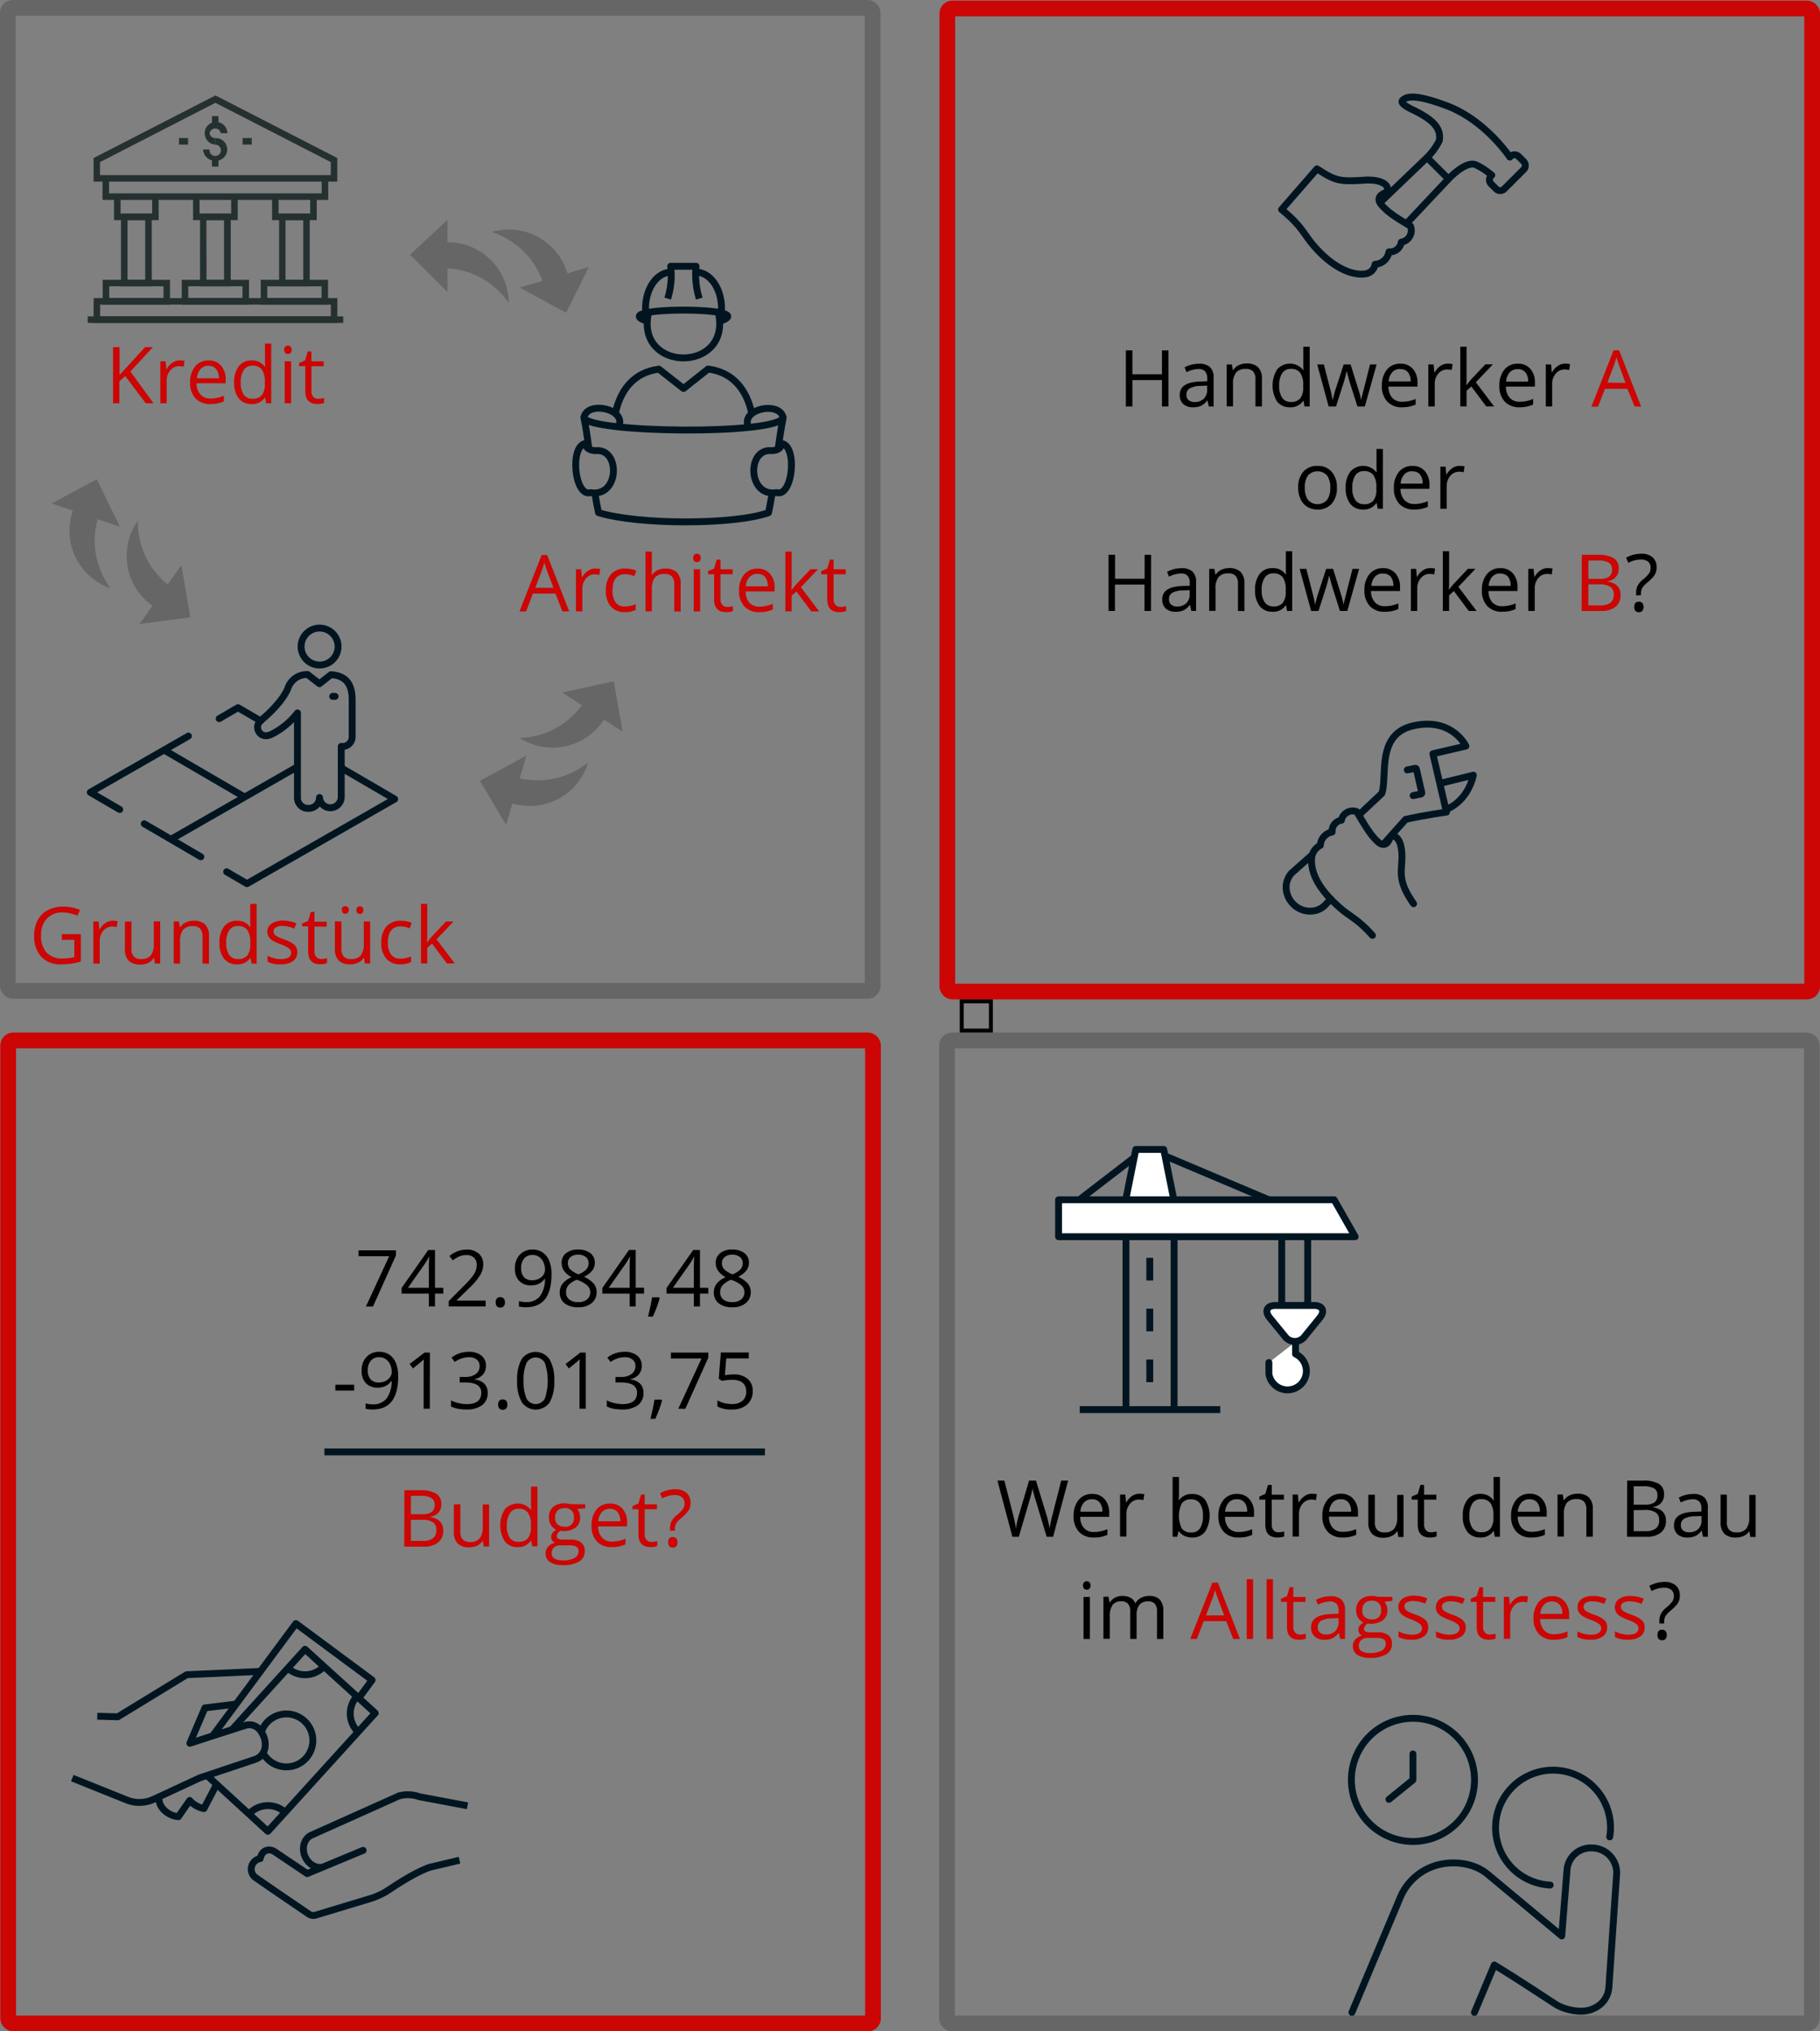 <svg id="Ebene_1" data-name="Ebene 1" xmlns="http://www.w3.org/2000/svg" viewBox="0 0 462.99 516.59"><rect x="0" y="0" width="462.99" height="516.59" fill="#808080" stroke="none"/><defs><style>.cls-1,.cls-10,.cls-13,.cls-6,.cls-8,.cls-9{fill:none;}.cls-1{stroke:#666;}.cls-1,.cls-10,.cls-5,.cls-8{stroke-miterlimit:10;}.cls-1,.cls-8{stroke-width:4px;}.cls-2,.cls-3,.cls-4,.cls-5{fill:#fff;}.cls-10,.cls-2,.cls-3,.cls-4,.cls-5,.cls-6,.cls-9{stroke:#011520;stroke-width:1.75px;}.cls-3,.cls-6{stroke-linecap:round;}.cls-3,.cls-4,.cls-6,.cls-9{stroke-linejoin:round;}.cls-7{fill:#cb0605;}.cls-8{stroke:#cb0605;}.cls-11{fill:#253130;}.cls-12{fill:#666;}</style></defs><rect class="cls-1" x="240.9" y="264.59" width="220" height="250" rx="1.28"/><line class="cls-2" x1="296.37" y1="293.96" x2="322.79" y2="305.12"/><line class="cls-2" x1="288.53" y1="294.37" x2="274.57" y2="305.12"/><path class="cls-3" d="M332.79,544.63l0,2.83a4.79,4.79,0,1,0,6.78-5v-3.08" transform="translate(-10 -198.12)"/><polyline class="cls-4" points="286.38 305.12 288.94 292.32 296.04 292.32 298.61 305.12"/><line class="cls-2" x1="274.68" y1="358.48" x2="310.43" y2="358.48"/><path class="cls-5" d="M344.25,530.11c2.21,0,2.88,1.41,1.5,3.14L341.89,538a3.1,3.1,0,0,1-5,0L333,533.25c-1.38-1.73-.71-3.14,1.5-3.14Z" transform="translate(-10 -198.12)"/><line class="cls-2" x1="292.49" y1="319.88" x2="292.49" y2="325.65"/><line class="cls-2" x1="292.49" y1="332.81" x2="292.49" y2="338.57"/><line class="cls-2" x1="292.49" y1="345.74" x2="292.49" y2="351.51"/><line class="cls-2" x1="326.06" y1="314.51" x2="326.06" y2="332"/><line class="cls-2" x1="332.67" y1="314.51" x2="332.67" y2="332"/><polygon class="cls-4" points="269.29 305.12 339.4 305.12 344.74 314.51 269.29 314.51 269.29 305.12"/><line class="cls-2" x1="286.44" y1="358.48" x2="286.44" y2="314.51"/><line class="cls-2" x1="298.68" y1="314.51" x2="298.68" y2="358.48"/><path class="cls-6" d="M404.35,677.52a14.62,14.62,0,1,1,15.35-14.59,13.83,13.83,0,0,1-.21,2.33M385.08,709.9l5.06-12.06c6,3.66,12.19,7.78,15.71,10.06,1.56,1,6.34,2.64,9.56,1a6.31,6.31,0,0,0,3.86-5.17l2-29.28a6.34,6.34,0,0,0-6.43-6.37,6.07,6.07,0,0,0-6.21,5.61l-1.34,16.77L388.4,674.73c-3-2.5-7.51-3.32-11.51-2.59a14.33,14.33,0,0,0-10.69,8.56l-12.28,29.2" transform="translate(-10 -198.12)"/><path class="cls-6" d="M353.78,650.77a15.66,15.66,0,1,0,15.66-15.66A15.67,15.67,0,0,0,353.78,650.77Z" transform="translate(-10 -198.12)"/><polyline class="cls-6" points="359.44 446.04 359.44 452.66 353.34 457.6"/><path d="M277.9,588.94h-1.64l-2.88-9.56c-.14-.42-.29-1-.46-1.6a8,8,0,0,1-.26-1.16,20.86,20.86,0,0,1-.69,2.82l-2.79,9.5h-1.64l-3.8-14.28h1.76l2.26,8.82a32.82,32.82,0,0,1,.68,3.36,25.69,25.69,0,0,1,.78-3.5l2.56-8.68h1.76l2.68,8.76a24.76,24.76,0,0,1,.79,3.42,30.09,30.09,0,0,1,.71-3.38l2.24-8.8h1.76Z" transform="translate(-10 -198.12)"/><path d="M288.23,589.13a4.91,4.91,0,0,1-3.74-1.44,5.56,5.56,0,0,1-1.37-4,6.23,6.23,0,0,1,1.27-4.12,4.25,4.25,0,0,1,3.42-1.52,4,4,0,0,1,3.19,1.32,5.11,5.11,0,0,1,1.17,3.5v1H284.8a4.23,4.23,0,0,0,.95,2.86,3.29,3.29,0,0,0,2.54,1,8.64,8.64,0,0,0,3.42-.72v1.44a7.71,7.71,0,0,1-1.63.53A8.9,8.9,0,0,1,288.23,589.13Zm-.44-9.73a2.65,2.65,0,0,0-2.05.84,3.86,3.86,0,0,0-.9,2.32h5.59a3.62,3.62,0,0,0-.68-2.35A2.43,2.43,0,0,0,287.79,579.4Z" transform="translate(-10 -198.12)"/><path d="M299.82,578a6.26,6.26,0,0,1,1.28.12l-.23,1.5a5.28,5.28,0,0,0-1.17-.14,2.84,2.84,0,0,0-2.22,1.05,3.83,3.83,0,0,0-.93,2.63v5.74h-1.62v-10.7h1.34l.19,2h.08a4.61,4.61,0,0,1,1.43-1.61A3.23,3.23,0,0,1,299.82,578Z" transform="translate(-10 -198.12)"/><path d="M313.27,578.06a4,4,0,0,1,3.28,1.44,7.69,7.69,0,0,1,0,8.17,3.94,3.94,0,0,1-3.27,1.46,4.62,4.62,0,0,1-1.91-.38,3.61,3.61,0,0,1-1.45-1.19h-.11l-.34,1.38h-1.17v-15.2h1.62v3.7c0,.82,0,1.56-.07,2.22h.07A3.85,3.85,0,0,1,313.27,578.06Zm-.23,1.36a2.82,2.82,0,0,0-2.39,1,7.29,7.29,0,0,0,0,6.44,2.87,2.87,0,0,0,2.41,1,2.48,2.48,0,0,0,2.22-1.09,5.59,5.59,0,0,0,.74-3.13,5.4,5.4,0,0,0-.74-3.12A2.58,2.58,0,0,0,313,579.42Z" transform="translate(-10 -198.12)"/><path d="M325.07,589.13a4.91,4.91,0,0,1-3.74-1.44,5.56,5.56,0,0,1-1.38-4,6.23,6.23,0,0,1,1.28-4.12,4.25,4.25,0,0,1,3.42-1.52,4,4,0,0,1,3.18,1.32,5.06,5.06,0,0,1,1.18,3.5v1h-7.38a4.28,4.28,0,0,0,.95,2.86,3.33,3.33,0,0,0,2.55,1,8.68,8.68,0,0,0,3.42-.72v1.44a8.1,8.1,0,0,1-1.63.53A9,9,0,0,1,325.07,589.13Zm-.44-9.73a2.63,2.63,0,0,0-2.05.84,3.8,3.8,0,0,0-.91,2.32h5.6a3.56,3.56,0,0,0-.69-2.35A2.39,2.39,0,0,0,324.63,579.4Z" transform="translate(-10 -198.12)"/><path d="M335.23,587.8a4.57,4.57,0,0,0,.83-.07,4.25,4.25,0,0,0,.63-.13v1.24a2.51,2.51,0,0,1-.77.21,5.39,5.39,0,0,1-.93.08q-3.11,0-3.1-3.27V579.5h-1.54v-.79l1.54-.67.68-2.28h.94v2.48h3.1v1.26h-3.1v6.29a2.16,2.16,0,0,0,.46,1.49A1.6,1.6,0,0,0,335.23,587.8Z" transform="translate(-10 -198.12)"/><path d="M343.71,578a6.19,6.19,0,0,1,1.28.12l-.22,1.5a5.42,5.42,0,0,0-1.17-.14,2.87,2.87,0,0,0-2.23,1.05,3.87,3.87,0,0,0-.92,2.63v5.74h-1.62v-10.7h1.34l.18,2h.08a4.73,4.73,0,0,1,1.44-1.61A3.2,3.2,0,0,1,343.71,578Z" transform="translate(-10 -198.12)"/><path d="M351.52,589.13a4.93,4.93,0,0,1-3.75-1.44,5.6,5.6,0,0,1-1.37-4,6.23,6.23,0,0,1,1.27-4.12A4.25,4.25,0,0,1,351.1,578a4,4,0,0,1,3.18,1.32,5.11,5.11,0,0,1,1.17,3.5v1h-7.37a4.23,4.23,0,0,0,.95,2.86,3.29,3.29,0,0,0,2.54,1A8.61,8.61,0,0,0,355,587v1.44a7.82,7.82,0,0,1-1.62.53A9,9,0,0,1,351.52,589.13Zm-.44-9.73a2.65,2.65,0,0,0-2.06.84,3.86,3.86,0,0,0-.9,2.32h5.59a3.62,3.62,0,0,0-.68-2.35A2.42,2.42,0,0,0,351.08,579.4Z" transform="translate(-10 -198.12)"/><path d="M359.74,578.24v6.94a2.82,2.82,0,0,0,.59,2,2.44,2.44,0,0,0,1.87.65,3.06,3.06,0,0,0,2.46-.92,4.68,4.68,0,0,0,.77-3v-5.62h1.62v10.7h-1.34l-.23-1.44h-.09a3.13,3.13,0,0,1-1.38,1.21,4.51,4.51,0,0,1-2,.42,4.08,4.08,0,0,1-2.92-.92,4,4,0,0,1-1-3v-7Z" transform="translate(-10 -198.12)"/><path d="M374,587.8a4.57,4.57,0,0,0,.83-.07,4.25,4.25,0,0,0,.63-.13v1.24a2.51,2.51,0,0,1-.77.21,5.39,5.39,0,0,1-.93.08q-3.1,0-3.1-3.27V579.5h-1.54v-.79l1.54-.67.68-2.28h.94v2.48h3.1v1.26h-3.1v6.29a2.16,2.16,0,0,0,.46,1.49A1.6,1.6,0,0,0,374,587.8Z" transform="translate(-10 -198.12)"/><path d="M390,587.5h-.09a3.81,3.81,0,0,1-3.36,1.63,4,4,0,0,1-3.26-1.43,6.31,6.31,0,0,1-1.17-4.08,6.41,6.41,0,0,1,1.17-4.11,3.94,3.94,0,0,1,3.26-1.47,3.89,3.89,0,0,1,3.34,1.58h.13l-.07-.77,0-.75v-4.36h1.62v15.2h-1.31Zm-3.24.28a2.93,2.93,0,0,0,2.41-.91,4.6,4.6,0,0,0,.74-2.91v-.34a5.42,5.42,0,0,0-.75-3.25,2.88,2.88,0,0,0-2.42-1,2.47,2.47,0,0,0-2.18,1.11,5.46,5.46,0,0,0-.76,3.13,5.28,5.28,0,0,0,.75,3.09A2.55,2.55,0,0,0,386.79,587.78Z" transform="translate(-10 -198.12)"/><path d="M399.52,589.13a4.91,4.91,0,0,1-3.74-1.44,5.56,5.56,0,0,1-1.37-4,6.23,6.23,0,0,1,1.27-4.12A4.25,4.25,0,0,1,399.1,578a4.05,4.05,0,0,1,3.19,1.32,5.11,5.11,0,0,1,1.17,3.5v1h-7.37a4.23,4.23,0,0,0,1,2.86,3.29,3.29,0,0,0,2.54,1A8.68,8.68,0,0,0,403,587v1.44a7.9,7.9,0,0,1-1.63.53A8.9,8.9,0,0,1,399.52,589.13Zm-.44-9.73a2.63,2.63,0,0,0-2.05.84,3.92,3.92,0,0,0-.91,2.32h5.6a3.62,3.62,0,0,0-.68-2.35A2.43,2.43,0,0,0,399.08,579.4Z" transform="translate(-10 -198.12)"/><path d="M413.55,588.94V582a2.79,2.79,0,0,0-.6-2,2.43,2.43,0,0,0-1.86-.64,3.09,3.09,0,0,0-2.47.91,4.56,4.56,0,0,0-.78,3v5.62h-1.62v-10.7h1.32l.26,1.46h.08a3.27,3.27,0,0,1,1.4-1.22,4.55,4.55,0,0,1,2-.44,4.07,4.07,0,0,1,2.91.93,4,4,0,0,1,1,3v7Z" transform="translate(-10 -198.12)"/><path d="M423.94,574.66h4a7.64,7.64,0,0,1,4.11.85,3,3,0,0,1,1.27,2.69,3.06,3.06,0,0,1-.71,2.09,3.39,3.39,0,0,1-2.06,1.07v.1q3.26.56,3.25,3.42a3.69,3.69,0,0,1-1.29,3,5.56,5.56,0,0,1-3.62,1.07h-5Zm1.66,6.12h2.73a4.42,4.42,0,0,0,2.53-.56,2.1,2.1,0,0,0,.77-1.86,1.87,1.87,0,0,0-.86-1.73,5.4,5.4,0,0,0-2.73-.53H425.6Zm0,1.4v5.34h3a4.21,4.21,0,0,0,2.6-.67,2.46,2.46,0,0,0,.87-2.09,2.22,2.22,0,0,0-.89-2,4.75,4.75,0,0,0-2.72-.63Z" transform="translate(-10 -198.12)"/><path d="M443.23,588.94l-.32-1.52h-.08a4.48,4.48,0,0,1-1.59,1.36,4.86,4.86,0,0,1-2,.35,3.59,3.59,0,0,1-2.5-.82,3,3,0,0,1-.9-2.33q0-3.24,5.19-3.4l1.81-.06v-.66a2.72,2.72,0,0,0-.54-1.86,2.23,2.23,0,0,0-1.73-.6,7,7,0,0,0-3,.82l-.5-1.24a7.88,7.88,0,0,1,1.74-.68,7.53,7.53,0,0,1,1.89-.24,4,4,0,0,1,2.83.85,3.52,3.52,0,0,1,.93,2.72v7.31Zm-3.66-1.14A3.31,3.31,0,0,0,442,587a3.07,3.07,0,0,0,.86-2.33v-1l-1.62.06a5.94,5.94,0,0,0-2.78.6,1.83,1.83,0,0,0-.86,1.66,1.69,1.69,0,0,0,.53,1.34A2.25,2.25,0,0,0,439.57,587.8Z" transform="translate(-10 -198.12)"/><path d="M449.3,578.24v6.94a2.82,2.82,0,0,0,.59,2,2.44,2.44,0,0,0,1.87.65,3.06,3.06,0,0,0,2.46-.92,4.68,4.68,0,0,0,.77-3v-5.62h1.62v10.7h-1.33L455,587.5H455a3.13,3.13,0,0,1-1.38,1.21,4.51,4.51,0,0,1-2,.42,4.08,4.08,0,0,1-2.92-.92,4,4,0,0,1-1-3v-7Z" transform="translate(-10 -198.12)"/><path d="M285.5,601.34a1.08,1.08,0,0,1,.28-.82,1,1,0,0,1,1.36,0,1.07,1.07,0,0,1,.28.81,1.1,1.1,0,0,1-.28.81,1,1,0,0,1-.68.27.93.93,0,0,1-.68-.27A1.1,1.1,0,0,1,285.5,601.34Zm1.76,13.6h-1.62v-10.7h1.62Z" transform="translate(-10 -198.12)"/><path d="M304.34,614.94v-7a2.89,2.89,0,0,0-.54-1.92,2.12,2.12,0,0,0-1.7-.64,2.75,2.75,0,0,0-2.24.87,4.13,4.13,0,0,0-.72,2.67v6h-1.62v-7a2.89,2.89,0,0,0-.55-1.92,2.12,2.12,0,0,0-1.71-.64,2.64,2.64,0,0,0-2.23.91,5,5,0,0,0-.71,3v5.62H290.7v-10.7H292l.26,1.46h.08a3.23,3.23,0,0,1,1.29-1.22,4,4,0,0,1,1.87-.44c1.68,0,2.77.61,3.29,1.82h.07a3.5,3.5,0,0,1,1.39-1.33,4.28,4.28,0,0,1,2.07-.49,3.63,3.63,0,0,1,2.72.93,4.21,4.21,0,0,1,.9,3v7Z" transform="translate(-10 -198.12)"/><path class="cls-7" d="M323.72,614.94l-1.78-4.54h-5.72l-1.76,4.54h-1.68l5.64-14.34h1.4l5.62,14.34Zm-2.3-6-1.66-4.42c-.21-.56-.43-1.25-.66-2.06a17.69,17.69,0,0,1-.62,2.06l-1.68,4.42Z" transform="translate(-10 -198.12)"/><path class="cls-7" d="M328.78,614.94h-1.62v-15.2h1.62Z" transform="translate(-10 -198.12)"/><path class="cls-7" d="M333.83,614.94h-1.62v-15.2h1.62Z" transform="translate(-10 -198.12)"/><path class="cls-7" d="M340.73,613.8a4.5,4.5,0,0,0,.83-.07,4,4,0,0,0,.63-.13v1.24a2.51,2.51,0,0,1-.77.21,5.28,5.28,0,0,1-.92.08c-2.08,0-3.11-1.09-3.11-3.27V605.5h-1.53v-.79l1.53-.67.68-2.28H339v2.48h3.11v1.26H339v6.29a2.16,2.16,0,0,0,.46,1.49A1.63,1.63,0,0,0,340.73,613.8Z" transform="translate(-10 -198.12)"/><path class="cls-7" d="M350.92,614.94l-.33-1.52h-.08a4.48,4.48,0,0,1-1.59,1.36,4.83,4.83,0,0,1-2,.35,3.54,3.54,0,0,1-2.49-.82,3,3,0,0,1-.91-2.33q0-3.24,5.19-3.4l1.81-.06v-.66A2.72,2.72,0,0,0,350,606a2.23,2.23,0,0,0-1.73-.6,7,7,0,0,0-3,.82l-.5-1.24a7.88,7.88,0,0,1,1.74-.68,7.65,7.65,0,0,1,1.89-.24,4,4,0,0,1,2.83.85,3.52,3.52,0,0,1,.93,2.72v7.31Zm-3.67-1.14a3.31,3.31,0,0,0,2.38-.83,3.08,3.08,0,0,0,.87-2.33v-1l-1.63.06a6,6,0,0,0-2.78.6,1.83,1.83,0,0,0-.86,1.66,1.69,1.69,0,0,0,.53,1.34A2.25,2.25,0,0,0,347.25,613.8Z" transform="translate(-10 -198.12)"/><path class="cls-7" d="M364.22,604.24v1l-2,.24a3,3,0,0,1,.49.89,3.47,3.47,0,0,1,.22,1.24,3.15,3.15,0,0,1-1.08,2.51A5.1,5.1,0,0,1,358,611a1.6,1.6,0,0,0-1,1.38.7.7,0,0,0,.36.65,2.65,2.65,0,0,0,1.24.21h1.9a4.26,4.26,0,0,1,2.67.73,2.55,2.55,0,0,1,.93,2.13,3,3,0,0,1-1.43,2.71,7.63,7.63,0,0,1-4.16.93,5.65,5.65,0,0,1-3.23-.78,2.66,2.66,0,0,1-.52-3.89,3.2,3.2,0,0,1,1.76-1,1.74,1.74,0,0,1-.69-.58,1.55,1.55,0,0,1-.28-.9,1.71,1.71,0,0,1,.32-1,3.26,3.26,0,0,1,1-.85,3,3,0,0,1-1.35-1.16,3.41,3.41,0,0,1-.52-1.88A3.48,3.48,0,0,1,356,605a4.34,4.34,0,0,1,3-1,5.36,5.36,0,0,1,1.51.2Zm-8.54,12.5a1.42,1.42,0,0,0,.73,1.31,4,4,0,0,0,2.1.45,5.87,5.87,0,0,0,3-.61,1.86,1.86,0,0,0,1-1.65A1.32,1.32,0,0,0,362,615a4.24,4.24,0,0,0-2-.33H358a2.55,2.55,0,0,0-1.71.52A1.9,1.9,0,0,0,355.68,616.74Zm.88-9.08a2.18,2.18,0,0,0,.63,1.7,2.53,2.53,0,0,0,1.77.58,2.07,2.07,0,0,0,2.37-2.31,2.13,2.13,0,0,0-2.4-2.41,2.39,2.39,0,0,0-1.76.62A2.47,2.47,0,0,0,356.56,607.66Z" transform="translate(-10 -198.12)"/><path class="cls-7" d="M373.32,612a2.65,2.65,0,0,1-1.12,2.3,5.15,5.15,0,0,1-3.12.81,6.78,6.78,0,0,1-3.32-.67V613a7.9,7.9,0,0,0,1.65.61,7,7,0,0,0,1.71.23,3.85,3.85,0,0,0,1.95-.41,1.39,1.39,0,0,0,.14-2.3A8.17,8.17,0,0,0,369.1,610a11.85,11.85,0,0,1-2.13-1,2.89,2.89,0,0,1-.93-1,2.59,2.59,0,0,1,.75-3.32,4.94,4.94,0,0,1,2.92-.76,8.67,8.67,0,0,1,3.38.7l-.57,1.32a7.83,7.83,0,0,0-2.92-.66,3.37,3.37,0,0,0-1.74.36,1.12,1.12,0,0,0-.59,1,1.26,1.26,0,0,0,.22.73,2.15,2.15,0,0,0,.71.57,15.08,15.08,0,0,0,1.88.8,7.06,7.06,0,0,1,2.57,1.39A2.5,2.5,0,0,1,373.32,612Z" transform="translate(-10 -198.12)"/><path class="cls-7" d="M382.86,612a2.67,2.67,0,0,1-1.11,2.3,5.2,5.2,0,0,1-3.13.81,6.78,6.78,0,0,1-3.32-.67V613a8,8,0,0,0,1.66.61,6.81,6.81,0,0,0,1.7.23,3.83,3.83,0,0,0,1.95-.41,1.33,1.33,0,0,0,.69-1.23,1.31,1.31,0,0,0-.55-1.07,8.17,8.17,0,0,0-2.11-1.05,11.67,11.67,0,0,1-2.12-1,2.92,2.92,0,0,1-.94-1,2.59,2.59,0,0,1,.75-3.32,4.94,4.94,0,0,1,2.92-.76,8.67,8.67,0,0,1,3.38.7l-.57,1.32a7.83,7.83,0,0,0-2.92-.66,3.37,3.37,0,0,0-1.74.36,1.12,1.12,0,0,0-.59,1,1.26,1.26,0,0,0,.22.73,2.27,2.27,0,0,0,.71.57,15.08,15.08,0,0,0,1.88.8,7,7,0,0,1,2.57,1.39A2.45,2.45,0,0,1,382.86,612Z" transform="translate(-10 -198.12)"/><path class="cls-7" d="M389,613.8a6.39,6.39,0,0,0,1.47-.2v1.24a2.68,2.68,0,0,1-.78.21,5.28,5.28,0,0,1-.92.08q-3.11,0-3.11-3.27V605.5h-1.53v-.79l1.53-.67.69-2.28h.93v2.48h3.11v1.26h-3.11v6.29a2.21,2.21,0,0,0,.46,1.49A1.63,1.63,0,0,0,389,613.8Z" transform="translate(-10 -198.12)"/><path class="cls-7" d="M397.44,604a6.26,6.26,0,0,1,1.28.12l-.23,1.5a5.28,5.28,0,0,0-1.17-.14,2.86,2.86,0,0,0-2.22,1.05,3.82,3.82,0,0,0-.92,2.63v5.74h-1.62v-10.7h1.33l.19,2h.08a4.61,4.61,0,0,1,1.43-1.61A3.23,3.23,0,0,1,397.44,604Z" transform="translate(-10 -198.12)"/><path class="cls-7" d="M405.24,615.13a4.91,4.91,0,0,1-3.74-1.44,5.56,5.56,0,0,1-1.38-4,6.23,6.23,0,0,1,1.28-4.12,4.25,4.25,0,0,1,3.42-1.52,4,4,0,0,1,3.18,1.32,5.06,5.06,0,0,1,1.18,3.5v1H401.8a4.23,4.23,0,0,0,1,2.86,3.29,3.29,0,0,0,2.54,1,8.68,8.68,0,0,0,3.42-.72v1.44a8.1,8.1,0,0,1-1.63.53A9,9,0,0,1,405.24,615.13Zm-.44-9.73a2.63,2.63,0,0,0-2.05.84,3.86,3.86,0,0,0-.91,2.32h5.6a3.56,3.56,0,0,0-.69-2.35A2.39,2.39,0,0,0,404.8,605.4Z" transform="translate(-10 -198.12)"/><path class="cls-7" d="M418.84,612a2.67,2.67,0,0,1-1.11,2.3,5.15,5.15,0,0,1-3.12.81,6.78,6.78,0,0,1-3.32-.67V613a7.9,7.9,0,0,0,1.65.61,7,7,0,0,0,1.71.23,3.88,3.88,0,0,0,2-.41,1.39,1.39,0,0,0,.14-2.3,8.34,8.34,0,0,0-2.11-1.05,11.85,11.85,0,0,1-2.13-1,3,3,0,0,1-.94-1,2.5,2.5,0,0,1-.3-1.26,2.38,2.38,0,0,1,1.06-2.06,4.92,4.92,0,0,1,2.92-.76,8.71,8.71,0,0,1,3.38.7l-.58,1.32a7.75,7.75,0,0,0-2.92-.66,3.35,3.35,0,0,0-1.73.36,1.12,1.12,0,0,0-.59,1,1.19,1.19,0,0,0,.22.73,2.15,2.15,0,0,0,.71.57,14.73,14.73,0,0,0,1.87.8,7,7,0,0,1,2.58,1.39A2.49,2.49,0,0,1,418.84,612Z" transform="translate(-10 -198.12)"/><path class="cls-7" d="M428.39,612a2.68,2.68,0,0,1-1.12,2.3,5.15,5.15,0,0,1-3.12.81,6.78,6.78,0,0,1-3.32-.67V613a7.9,7.9,0,0,0,1.65.61,7,7,0,0,0,1.71.23,3.88,3.88,0,0,0,1.95-.41,1.39,1.39,0,0,0,.14-2.3,8.34,8.34,0,0,0-2.11-1.05,11.85,11.85,0,0,1-2.13-1,2.89,2.89,0,0,1-.93-1,2.59,2.59,0,0,1,.75-3.32,4.92,4.92,0,0,1,2.92-.76,8.71,8.71,0,0,1,3.38.7l-.58,1.32a7.74,7.74,0,0,0-2.91-.66,3.37,3.37,0,0,0-1.74.36,1.12,1.12,0,0,0-.59,1,1.19,1.19,0,0,0,.22.73,2.15,2.15,0,0,0,.71.57,14.73,14.73,0,0,0,1.87.8,7,7,0,0,1,2.58,1.39A2.5,2.5,0,0,1,428.39,612Z" transform="translate(-10 -198.12)"/><path d="M432.13,611v-.52a4.26,4.26,0,0,1,.35-1.88,5,5,0,0,1,1.31-1.56,8.86,8.86,0,0,0,1.67-1.69,2.58,2.58,0,0,0,.35-1.37,2,2,0,0,0-.64-1.54,2.79,2.79,0,0,0-1.84-.54,6.3,6.3,0,0,0-1.51.18,8.23,8.23,0,0,0-1.68.66l-.57-1.32a8.22,8.22,0,0,1,3.85-1,4.22,4.22,0,0,1,2.91.92,3.26,3.26,0,0,1,1,2.58,3.71,3.71,0,0,1-.19,1.26,3.65,3.65,0,0,1-.56,1,13.32,13.32,0,0,1-1.6,1.56,6.25,6.25,0,0,0-1.31,1.4,3,3,0,0,0-.31,1.48V611Zm-.48,2.9q0-1.32,1.17-1.32a1.09,1.09,0,0,1,.87.34,1.39,1.39,0,0,1,.31,1,1.41,1.41,0,0,1-.31,1,1.12,1.12,0,0,1-.87.34,1.2,1.2,0,0,1-.84-.3A1.36,1.36,0,0,1,431.65,613.9Z" transform="translate(-10 -198.12)"/><rect class="cls-8" x="2.08" y="264.59" width="220" height="250" rx="1.28"/><path class="cls-9" d="M126.89,671.2,119.31,673c-4.38,1.55-9.75,5.35-11.32,6.33a23.53,23.53,0,0,1-3.26,1.47l-14.35,4.34a2.08,2.08,0,0,1-1.91-.31s-10.23-6.93-13.73-9.42a2.71,2.71,0,0,1,1.45-4.62c.46-2.24,2.26-2.62,3.61-1.8l8.35,5.61,14.22-5.91-10.14,4.21c-1.8.56-4-.77-4.77-3s.15-4.51,2-5.18l22-9.86a8.49,8.49,0,0,1,5.19.19l12.28,2.31" transform="translate(-10 -198.12)"/><path class="cls-9" d="M50.47,655c-.41,3.12,3,5.1,4.92,5.11L58.25,656a6.68,6.68,0,0,0,3.63,2.07l3.24-6.2" transform="translate(-10 -198.12)"/><path class="cls-9" d="M28.39,650.32l13.75,5.52a8.61,8.61,0,0,0,7.11-.21l11.56-5.37L75,645.52c2.08-.78,3-3,2.19-5.49-1-2.79-2.88-3.66-4.77-3.13l-14.13,4.56,3.84-9s7-.83,8.1-1" transform="translate(-10 -198.12)"/><polyline class="cls-9" points="66.43 425.05 47.5 425.9 29.96 436.61 24.75 436.46"/><polyline class="cls-9" points="91.55 431.46 94.66 427.26 75.27 412.89 54.21 441.29"/><polyline class="cls-9" points="59.01 439.88 77.59 419.43 95.46 435.66 68.14 465.73 52.65 451.53"/><path class="cls-9" d="M76.49,638.59a6.8,6.8,0,0,1,1.41-2.41,6.73,6.73,0,1,1-1,7.69" transform="translate(-10 -198.12)"/><path class="cls-9" d="M92.4,621.91a6.5,6.5,0,0,1-9.17.44" transform="translate(-10 -198.12)"/><path class="cls-9" d="M100.79,629.54a6.48,6.48,0,0,0,.44,9.16" transform="translate(-10 -198.12)"/><path class="cls-9" d="M73.36,659.44a6.5,6.5,0,0,1,9.17-.44" transform="translate(-10 -198.12)"/><path d="M103.09,530.38,109,517.6h-7.79v-1.5h9.51v1.3l-5.84,13Z" transform="translate(-10 -198.12)"/><path d="M122.78,527.1h-2.12v3.28H119.1V527.1h-6.94v-1.42l6.78-9.66h1.72v9.6h2.12Zm-3.68-1.48v-4.74c0-.93,0-2,.1-3.16h-.08a13,13,0,0,1-.88,1.56l-4.46,6.34Z" transform="translate(-10 -198.12)"/><path d="M133.54,530.38h-9.39V529l3.76-3.78a27.58,27.58,0,0,0,2.27-2.48,6.26,6.26,0,0,0,.82-1.44,4.23,4.23,0,0,0,.27-1.52,2.41,2.41,0,0,0-.69-1.81,2.68,2.68,0,0,0-1.93-.67,4.72,4.72,0,0,0-1.68.3,6.64,6.64,0,0,0-1.77,1.06l-.86-1.1a6.55,6.55,0,0,1,4.3-1.64,4.51,4.51,0,0,1,3.15,1,3.54,3.54,0,0,1,1.14,2.77,5.3,5.3,0,0,1-.76,2.68,17,17,0,0,1-2.85,3.36l-3.13,3.06v.08h7.35Z" transform="translate(-10 -198.12)"/><path d="M136.1,529.34a1.52,1.52,0,0,1,.29-1,1.11,1.11,0,0,1,.86-.33,1.15,1.15,0,0,1,.88.33,1.42,1.42,0,0,1,.32,1,1.39,1.39,0,0,1-.32,1,1.29,1.29,0,0,1-1.71,0A1.36,1.36,0,0,1,136.1,529.34Z" transform="translate(-10 -198.12)"/><path d="M150.3,522.2q0,8.37-6.49,8.37a6.73,6.73,0,0,1-1.8-.19V529a5.79,5.79,0,0,0,1.78.26,4.35,4.35,0,0,0,3.54-1.45,7.38,7.38,0,0,0,1.31-4.45h-.12a3.48,3.48,0,0,1-1.43,1.23,4.48,4.48,0,0,1-2,.43,4.05,4.05,0,0,1-3-1.13A4.34,4.34,0,0,1,141,520.7a4.82,4.82,0,0,1,1.24-3.51,4.36,4.36,0,0,1,3.28-1.29,4.42,4.42,0,0,1,2.54.74,4.74,4.74,0,0,1,1.68,2.18A8.92,8.92,0,0,1,150.3,522.2Zm-4.81-4.92a2.68,2.68,0,0,0-2.16.9,3.73,3.73,0,0,0-.76,2.5,3.27,3.27,0,0,0,.7,2.21,2.7,2.7,0,0,0,2.14.81,3.75,3.75,0,0,0,1.64-.36,3,3,0,0,0,1.18-1,2.29,2.29,0,0,0,.42-1.31,4.42,4.42,0,0,0-.4-1.89,3.29,3.29,0,0,0-1.11-1.37A2.85,2.85,0,0,0,145.49,517.28Z" transform="translate(-10 -198.12)"/><path d="M157.07,515.9a4.87,4.87,0,0,1,3.1.9,3,3,0,0,1,1.14,2.51,3.16,3.16,0,0,1-.65,1.93,5.81,5.81,0,0,1-2.09,1.58,7.09,7.09,0,0,1,2.47,1.74,3.29,3.29,0,0,1,.73,2.12,3.52,3.52,0,0,1-1.24,2.83,5.05,5.05,0,0,1-3.4,1.06,5.42,5.42,0,0,1-3.51-1,3.43,3.43,0,0,1-1.23-2.83q0-2.46,3-3.82a5.59,5.59,0,0,1-1.93-1.65,3.52,3.52,0,0,1-.59-2,3,3,0,0,1,1.15-2.47A4.74,4.74,0,0,1,157.07,515.9ZM154,526.78a2.2,2.2,0,0,0,.81,1.82,3.57,3.57,0,0,0,2.29.66,3.4,3.4,0,0,0,2.27-.69,2.41,2.41,0,0,0,0-3.56,7.84,7.84,0,0,0-2.66-1.43,5.92,5.92,0,0,0-2.11,1.38A2.72,2.72,0,0,0,154,526.78Zm3.06-9.57a2.87,2.87,0,0,0-1.91.59,1.94,1.94,0,0,0-.69,1.56,2.27,2.27,0,0,0,.57,1.55,6.13,6.13,0,0,0,2.13,1.29,5.63,5.63,0,0,0,2-1.26,2.34,2.34,0,0,0,.58-1.58,1.92,1.92,0,0,0-.71-1.56A3,3,0,0,0,157.05,517.21Z" transform="translate(-10 -198.12)"/><path d="M173.84,527.1h-2.12v3.28h-1.55V527.1h-6.94v-1.42L170,516h1.72v9.6h2.12Zm-3.67-1.48v-4.74c0-.93,0-2,.1-3.16h-.08a14.5,14.5,0,0,1-.88,1.56l-4.46,6.34Z" transform="translate(-10 -198.12)"/><path d="M177.66,528.05l.14.23a21.42,21.42,0,0,1-.73,2.27c-.32.86-.65,1.66-1,2.41h-1.22c.17-.68.36-1.52.58-2.51s.36-1.8.44-2.4Z" transform="translate(-10 -198.12)"/><path d="M190.18,527.1h-2.12v3.28h-1.55V527.1h-6.95v-1.42l6.78-9.66h1.72v9.6h2.12Zm-3.67-1.48v-4.74c0-.93,0-2,.09-3.16h-.07a16.44,16.44,0,0,1-.88,1.56l-4.47,6.34Z" transform="translate(-10 -198.12)"/><path d="M196.28,515.9a4.89,4.89,0,0,1,3.1.9,3,3,0,0,1,1.14,2.51,3.16,3.16,0,0,1-.65,1.93,5.81,5.81,0,0,1-2.09,1.58,7.19,7.19,0,0,1,2.47,1.74,3.35,3.35,0,0,1,.73,2.12,3.52,3.52,0,0,1-1.24,2.83,5.05,5.05,0,0,1-3.4,1.06,5.45,5.45,0,0,1-3.52-1,3.43,3.43,0,0,1-1.23-2.83q0-2.46,3-3.82a5.5,5.5,0,0,1-1.93-1.65,3.52,3.52,0,0,1-.59-2,3,3,0,0,1,1.15-2.47A4.72,4.72,0,0,1,196.28,515.9Zm-3.08,10.88a2.2,2.2,0,0,0,.81,1.82,3.55,3.55,0,0,0,2.29.66,3.4,3.4,0,0,0,2.27-.69,2.41,2.41,0,0,0,.05-3.56,7.84,7.84,0,0,0-2.66-1.43,5.92,5.92,0,0,0-2.11,1.38A2.67,2.67,0,0,0,193.2,526.78Zm3.06-9.57a2.87,2.87,0,0,0-1.91.59,2,2,0,0,0-.7,1.56,2.28,2.28,0,0,0,.58,1.55,5.94,5.94,0,0,0,2.13,1.29,5.63,5.63,0,0,0,2-1.26,2.39,2.39,0,0,0,.58-1.58,1.92,1.92,0,0,0-.71-1.56A3,3,0,0,0,196.26,517.21Z" transform="translate(-10 -198.12)"/><path d="M95.31,551.76v-1.48h4.79v1.48Z" transform="translate(-10 -198.12)"/><path d="M111.29,548.2q0,8.37-6.49,8.37a6.6,6.6,0,0,1-1.79-.19V555a5.68,5.68,0,0,0,1.77.26,4.32,4.32,0,0,0,3.54-1.45,7.38,7.38,0,0,0,1.31-4.45h-.12a3.42,3.42,0,0,1-1.43,1.23,4.48,4.48,0,0,1-2,.43,4.07,4.07,0,0,1-3-1.13A4.34,4.34,0,0,1,102,546.7a4.83,4.83,0,0,1,1.25-3.51,4.34,4.34,0,0,1,3.27-1.29,4.47,4.47,0,0,1,2.55.74,4.79,4.79,0,0,1,1.67,2.18A8.92,8.92,0,0,1,111.29,548.2Zm-4.81-4.92a2.68,2.68,0,0,0-2.16.9,3.79,3.79,0,0,0-.76,2.5,3.22,3.22,0,0,0,.71,2.21,2.66,2.66,0,0,0,2.13.81,3.72,3.72,0,0,0,1.64-.36,3,3,0,0,0,1.18-1,2.3,2.3,0,0,0,.43-1.31,4.57,4.57,0,0,0-.4-1.89,3.31,3.31,0,0,0-1.12-1.37A2.85,2.85,0,0,0,106.48,543.28Z" transform="translate(-10 -198.12)"/><path d="M119.34,556.38h-1.58V546.2c0-.84,0-1.64.08-2.4l-.46.43c-.17.15-.94.79-2.32,1.9L114.2,545,118,542.1h1.36Z" transform="translate(-10 -198.12)"/><path d="M133.62,545.46a3.23,3.23,0,0,1-.77,2.24,3.84,3.84,0,0,1-2.17,1.16v.08a4.08,4.08,0,0,1,2.55,1.09,3.25,3.25,0,0,1,.83,2.31,3.74,3.74,0,0,1-1.42,3.14,6.43,6.43,0,0,1-4,1.09,11,11,0,0,1-2.07-.17,7,7,0,0,1-1.84-.6v-1.54a8.78,8.78,0,0,0,2,.7,8.92,8.92,0,0,0,2,.24q3.7,0,3.7-2.9,0-2.59-4.08-2.6h-1.41v-1.4h1.43a4.29,4.29,0,0,0,2.64-.73,2.42,2.42,0,0,0,1-2.05,2,2,0,0,0-.72-1.64,2.93,2.93,0,0,0-1.95-.6,6,6,0,0,0-1.76.26,8,8,0,0,0-1.9.93l-.82-1.09a7.05,7.05,0,0,1,2-1.09,7.44,7.44,0,0,1,2.42-.39,4.92,4.92,0,0,1,3.23,1A3.18,3.18,0,0,1,133.62,545.46Z" transform="translate(-10 -198.12)"/><path d="M136.72,555.34a1.52,1.52,0,0,1,.29-1,1.11,1.11,0,0,1,.86-.33,1.15,1.15,0,0,1,.88.33,1.42,1.42,0,0,1,.32,1,1.39,1.39,0,0,1-.32,1,1.29,1.29,0,0,1-1.71,0A1.36,1.36,0,0,1,136.72,555.34Z" transform="translate(-10 -198.12)"/><path d="M151,549.22a10.52,10.52,0,0,1-1.16,5.53,4.32,4.32,0,0,1-7.08,0,10.2,10.2,0,0,1-1.2-5.48,10.49,10.49,0,0,1,1.16-5.54,4.33,4.33,0,0,1,7.08.08A10.24,10.24,0,0,1,151,549.22Zm-7.8,0a10.61,10.61,0,0,0,.73,4.54,2.64,2.64,0,0,0,4.69,0,14.52,14.52,0,0,0,0-9,2.65,2.65,0,0,0-4.69,0A10.56,10.56,0,0,0,143.19,549.22Z" transform="translate(-10 -198.12)"/><path d="M159,556.38h-1.58V546.2c0-.84,0-1.64.08-2.4l-.46.43c-.17.15-.94.79-2.32,1.9l-.86-1.11,3.77-2.92H159Z" transform="translate(-10 -198.12)"/><path d="M173.25,545.46a3.28,3.28,0,0,1-.77,2.24,3.84,3.84,0,0,1-2.17,1.16v.08a4.08,4.08,0,0,1,2.55,1.09,3.25,3.25,0,0,1,.83,2.31,3.74,3.74,0,0,1-1.42,3.14,6.43,6.43,0,0,1-4,1.09,11.15,11.15,0,0,1-2.08-.17,7,7,0,0,1-1.83-.6v-1.54a8.78,8.78,0,0,0,2,.7,8.92,8.92,0,0,0,2,.24q3.7,0,3.7-2.9,0-2.59-4.08-2.6h-1.41v-1.4H168a4.29,4.29,0,0,0,2.64-.73,2.45,2.45,0,0,0,1-2.05,2,2,0,0,0-.72-1.64,3,3,0,0,0-1.95-.6,6,6,0,0,0-1.76.26,8,8,0,0,0-1.9.93l-.82-1.09a7.05,7.05,0,0,1,2-1.09,7.42,7.42,0,0,1,2.41-.39,4.93,4.93,0,0,1,3.24,1A3.18,3.18,0,0,1,173.25,545.46Z" transform="translate(-10 -198.12)"/><path d="M178.28,554.05l.15.23c-.17.65-.42,1.41-.74,2.27s-.65,1.66-1,2.41h-1.22c.17-.68.37-1.52.58-2.51s.36-1.8.44-2.4Z" transform="translate(-10 -198.12)"/><path d="M182.55,556.38l5.91-12.78h-7.78v-1.5h9.5v1.3l-5.84,13Z" transform="translate(-10 -198.12)"/><path d="M196.64,547.66a5.23,5.23,0,0,1,3.55,1.12,3.82,3.82,0,0,1,1.29,3.06,4.41,4.41,0,0,1-1.41,3.47,5.64,5.64,0,0,1-3.89,1.26,7.08,7.08,0,0,1-3.68-.77v-1.56a5.69,5.69,0,0,0,1.7.69,8.63,8.63,0,0,0,2,.25,4,4,0,0,0,2.67-.81,2.92,2.92,0,0,0,.95-2.35q0-3-3.66-3a14.33,14.33,0,0,0-2.48.28l-.84-.54.54-6.68h7.1v1.5h-5.72l-.36,4.28A11.41,11.41,0,0,1,196.64,547.66Z" transform="translate(-10 -198.12)"/><path class="cls-7" d="M112.87,577.1h4A7.54,7.54,0,0,1,121,578a3,3,0,0,1,1.27,2.69,3.06,3.06,0,0,1-.71,2.09,3.39,3.39,0,0,1-2.06,1.07v.1q3.26.55,3.25,3.42a3.66,3.66,0,0,1-1.29,3,5.51,5.51,0,0,1-3.62,1.08h-5Zm1.66,6.11h2.73a4.41,4.41,0,0,0,2.53-.55,2.1,2.1,0,0,0,.77-1.86,1.86,1.86,0,0,0-.86-1.73,5.29,5.29,0,0,0-2.73-.53h-2.44Zm0,1.41V590h3a4.21,4.21,0,0,0,2.6-.67,2.46,2.46,0,0,0,.87-2.09,2.19,2.19,0,0,0-.89-2,4.75,4.75,0,0,0-2.72-.63Z" transform="translate(-10 -198.12)"/><path class="cls-7" d="M127.11,580.68v6.94a2.82,2.82,0,0,0,.59,2,2.44,2.44,0,0,0,1.87.65,3,3,0,0,0,2.45-.92,4.61,4.61,0,0,0,.78-3v-5.62h1.62v10.7h-1.34l-.23-1.44h-.09a3.13,3.13,0,0,1-1.38,1.21,4.65,4.65,0,0,1-2,.42,4.08,4.08,0,0,1-2.92-.92,4,4,0,0,1-1-3v-7Z" transform="translate(-10 -198.12)"/><path class="cls-7" d="M145.14,589.94h-.08a3.81,3.81,0,0,1-3.36,1.63,4,4,0,0,1-3.27-1.43,7.72,7.72,0,0,1,0-8.19,4.33,4.33,0,0,1,6.6.11h.12l-.06-.77,0-.75v-4.36h1.62v15.2h-1.32Zm-3.24.28a2.93,2.93,0,0,0,2.41-.91,4.53,4.53,0,0,0,.75-2.91v-.34a5.41,5.41,0,0,0-.76-3.25,2.88,2.88,0,0,0-2.42-1A2.47,2.47,0,0,0,139.7,583a5.54,5.54,0,0,0-.76,3.13,5.28,5.28,0,0,0,.75,3.09A2.56,2.56,0,0,0,141.9,590.22Z" transform="translate(-10 -198.12)"/><path class="cls-7" d="M158.87,580.68v1l-2,.24a3.2,3.2,0,0,1,.49.89,3.47,3.47,0,0,1,.22,1.24,3.15,3.15,0,0,1-1.08,2.51,5.1,5.1,0,0,1-3.85.86,1.6,1.6,0,0,0-1,1.38.7.7,0,0,0,.36.65,2.62,2.62,0,0,0,1.24.21h1.89a4.27,4.27,0,0,1,2.68.73,2.55,2.55,0,0,1,.93,2.13,3,3,0,0,1-1.43,2.71,7.65,7.65,0,0,1-4.16.93,5.7,5.7,0,0,1-3.24-.78,2.52,2.52,0,0,1-1.13-2.2,2.48,2.48,0,0,1,.62-1.69,3.16,3.16,0,0,1,1.76-1,1.74,1.74,0,0,1-.69-.58,1.56,1.56,0,0,1-.28-.91,1.7,1.7,0,0,1,.32-1,3.14,3.14,0,0,1,1-.85,3,3,0,0,1-1.35-1.16,3.41,3.41,0,0,1-.52-1.88,3.48,3.48,0,0,1,1-2.71,4.33,4.33,0,0,1,3-.95,5.41,5.41,0,0,1,1.51.2Zm-8.53,12.5a1.42,1.42,0,0,0,.73,1.31,4,4,0,0,0,2.1.45,5.81,5.81,0,0,0,3-.61,1.85,1.85,0,0,0,1-1.65,1.32,1.32,0,0,0-.54-1.21,4.22,4.22,0,0,0-2-.34h-2a2.58,2.58,0,0,0-1.72.53A1.89,1.89,0,0,0,150.34,593.18Zm.88-9.08a2.18,2.18,0,0,0,.63,1.7,2.53,2.53,0,0,0,1.77.58,2.07,2.07,0,0,0,2.37-2.31,2.13,2.13,0,0,0-2.4-2.41,2.39,2.39,0,0,0-1.76.62A2.47,2.47,0,0,0,151.22,584.1Z" transform="translate(-10 -198.12)"/><path class="cls-7" d="M165.59,591.57a4.91,4.91,0,0,1-3.74-1.44,5.56,5.56,0,0,1-1.37-4,6.23,6.23,0,0,1,1.27-4.12,4.25,4.25,0,0,1,3.42-1.52,4.05,4.05,0,0,1,3.19,1.32,5.1,5.1,0,0,1,1.17,3.49v1h-7.37a4.23,4.23,0,0,0,1,2.86,3.29,3.29,0,0,0,2.54,1,8.68,8.68,0,0,0,3.42-.72v1.44a7.71,7.71,0,0,1-1.63.53A8.9,8.9,0,0,1,165.59,591.57Zm-.44-9.73a2.63,2.63,0,0,0-2.05.84,3.92,3.92,0,0,0-.91,2.32h5.6a3.62,3.62,0,0,0-.68-2.35A2.43,2.43,0,0,0,165.15,581.84Z" transform="translate(-10 -198.12)"/><path class="cls-7" d="M175.75,590.24a4.5,4.5,0,0,0,.83-.07,4,4,0,0,0,.63-.13v1.24a2.51,2.51,0,0,1-.77.21,5.28,5.28,0,0,1-.92.08q-3.11,0-3.11-3.27v-6.36h-1.53v-.79l1.53-.67.68-2.28H174v2.48h3.11v1.26H174v6.29a2.16,2.16,0,0,0,.46,1.49A1.6,1.6,0,0,0,175.75,590.24Z" transform="translate(-10 -198.12)"/><path class="cls-7" d="M180.46,587.44v-.52a4.26,4.26,0,0,1,.35-1.88,4.9,4.9,0,0,1,1.31-1.56,8.86,8.86,0,0,0,1.67-1.69,2.58,2.58,0,0,0,.35-1.37,1.92,1.92,0,0,0-.64-1.54,2.79,2.79,0,0,0-1.84-.54,6.3,6.3,0,0,0-1.51.18,8.46,8.46,0,0,0-1.68.66l-.57-1.32a8.26,8.26,0,0,1,3.86-1,4.24,4.24,0,0,1,2.9.91,3.3,3.3,0,0,1,1,2.59,3.71,3.71,0,0,1-.19,1.26,3.65,3.65,0,0,1-.56,1,14.16,14.16,0,0,1-1.6,1.56,6.25,6.25,0,0,0-1.31,1.4,3,3,0,0,0-.31,1.48v.32Zm-.48,2.9q0-1.32,1.17-1.32a1.09,1.09,0,0,1,.87.34,1.39,1.39,0,0,1,.31,1,1.42,1.42,0,0,1-.31,1,1.12,1.12,0,0,1-.87.34,1.16,1.16,0,0,1-.84-.31A1.32,1.32,0,0,1,180,590.34Z" transform="translate(-10 -198.12)"/><line class="cls-10" x1="82.53" y1="369.24" x2="194.59" y2="369.24"/><rect class="cls-8" x="240.99" y="2.16" width="220" height="250" rx="1.28"/><path class="cls-9" d="M361.91,412.84l5.66-6.33c5.06-1.15,10.4-1.86,10.4-1.86l-3.46-14.84,8.4-1.95s-3.51-7.46-13.5-5.13c-9.44,2.21-6.39,13-7.89,17.17l-5.83,5.48" transform="translate(-10 -198.12)"/><path class="cls-6" d="M368,393.92l1.93-.39a.33.33,0,0,1,.4.25l1.35,5.88c0,.13.07.32-.26.4l-1.93.4" transform="translate(-10 -198.12)"/><path class="cls-9" d="M377.81,404s5.34-1.67,7-8.74l-8.54,2.1" transform="translate(-10 -198.12)"/><path class="cls-6" d="M343.79,415.53l-5.24,4.64a5.43,5.43,0,0,0-1.21,4.92,6.17,6.17,0,0,0,1.78,3.08,6,6,0,0,0,5.44,1.53h0a5.18,5.18,0,0,0,2.65-1.52l1.33-1.42" transform="translate(-10 -198.12)"/><path class="cls-6" d="M359.13,436c-3.8-4.22-5.57-4.68-8.09-6.86-5-4.32-7.66-8.52-7.38-12.8a4.05,4.05,0,0,1,2.22-3.23,3.62,3.62,0,0,1,3-3.39v0a2.78,2.78,0,0,1,2.36-3,2.92,2.92,0,0,1,3.91-2.17c2.36,4,3.69,6.19,5.45,7.73,1,.9,2.05.78,2.67-.38.22-.4.49-1.19,1.23-1.1,1.28.15,2.11,2.11,2.15,5.09,0,1.22-.19,3.17-.19,4,0,3,1.33,5.44,3.14,8.06" transform="translate(-10 -198.12)"/><path d="M307.25,301.5h-1.66v-6.72h-7.52v6.72h-1.66V287.22h1.66v6.08h7.52v-6.08h1.66Z" transform="translate(-10 -198.12)"/><path d="M317.51,301.5l-.33-1.52h-.08a4.48,4.48,0,0,1-1.59,1.36,4.82,4.82,0,0,1-2,.36,3.59,3.59,0,0,1-2.49-.82,3,3,0,0,1-.91-2.34q0-3.24,5.19-3.4l1.81-.06v-.66a2.72,2.72,0,0,0-.54-1.86,2.23,2.23,0,0,0-1.73-.6,7,7,0,0,0-3,.82l-.5-1.24a7.4,7.4,0,0,1,1.74-.67,7.22,7.22,0,0,1,1.89-.25,4,4,0,0,1,2.83.85,3.55,3.55,0,0,1,.93,2.73v7.3Zm-3.67-1.14a3.3,3.3,0,0,0,2.38-.83,3.08,3.08,0,0,0,.87-2.33v-1l-1.63.06a5.86,5.86,0,0,0-2.78.61,1.8,1.8,0,0,0-.86,1.65,1.69,1.69,0,0,0,.53,1.34A2.27,2.27,0,0,0,313.84,300.36Z" transform="translate(-10 -198.12)"/><path d="M329.37,301.5v-6.92a2.79,2.79,0,0,0-.6-2,2.4,2.4,0,0,0-1.86-.64,3.06,3.06,0,0,0-2.46.91,4.56,4.56,0,0,0-.78,3v5.62h-1.62V290.8h1.31l.27,1.46h.08A3.25,3.25,0,0,1,325.1,291a4.55,4.55,0,0,1,2-.44,4.11,4.11,0,0,1,2.92.93,4,4,0,0,1,1,3v7Z" transform="translate(-10 -198.12)"/><path d="M341.61,300.06h-.09a3.81,3.81,0,0,1-3.36,1.64,4,4,0,0,1-3.27-1.44,7.78,7.78,0,0,1,0-8.19,4.33,4.33,0,0,1,6.6.11h.13l-.07-.77,0-.75V286.3h1.62v15.2h-1.32Zm-3.25.28a2.93,2.93,0,0,0,2.41-.91,4.53,4.53,0,0,0,.75-2.91v-.34a5.34,5.34,0,0,0-.76-3.25,2.86,2.86,0,0,0-2.41-1,2.49,2.49,0,0,0-2.19,1.11,5.55,5.55,0,0,0-.75,3.13,5.28,5.28,0,0,0,.75,3.09A2.53,2.53,0,0,0,338.36,300.34Z" transform="translate(-10 -198.12)"/><path d="M355.32,301.5l-2-6.28c-.12-.38-.35-1.26-.69-2.62h-.08c-.26,1.14-.48,2-.68,2.64l-2,6.26H348l-2.92-10.7h1.7c.69,2.69,1.22,4.73,1.58,6.14a24.8,24.8,0,0,1,.62,2.84h.08c.07-.37.19-.85.34-1.44s.3-1.06.42-1.4l2-6.14h1.76l1.91,6.14a20.16,20.16,0,0,1,.75,2.82h.07q0-.35.21-1.08t2-7.88h1.68l-3,10.7Z" transform="translate(-10 -198.12)"/><path d="M366.66,301.7a4.94,4.94,0,0,1-3.75-1.45,5.6,5.6,0,0,1-1.37-4,6.23,6.23,0,0,1,1.27-4.12,4.25,4.25,0,0,1,3.43-1.52,4,4,0,0,1,3.18,1.32,5.11,5.11,0,0,1,1.17,3.5v1h-7.37a4.23,4.23,0,0,0,.95,2.86,3.29,3.29,0,0,0,2.54,1,8.61,8.61,0,0,0,3.42-.72V301a7.82,7.82,0,0,1-1.62.53A8.9,8.9,0,0,1,366.66,301.7Zm-.44-9.74a2.65,2.65,0,0,0-2.06.84,3.86,3.86,0,0,0-.9,2.32h5.59a3.62,3.62,0,0,0-.68-2.35A2.42,2.42,0,0,0,366.22,292Z" transform="translate(-10 -198.12)"/><path d="M378.24,290.6a6.26,6.26,0,0,1,1.28.12l-.23,1.5a5.28,5.28,0,0,0-1.17-.14,2.84,2.84,0,0,0-2.22,1.05,3.82,3.82,0,0,0-.92,2.63v5.74h-1.63V290.8h1.34l.19,2H375a4.52,4.52,0,0,1,1.43-1.61A3.23,3.23,0,0,1,378.24,290.6Z" transform="translate(-10 -198.12)"/><path d="M383.12,296a18.52,18.52,0,0,1,1.28-1.56l3.46-3.66h1.92l-4.34,4.56,4.64,6.14h-2l-3.78-5.06-1.22,1.06v4h-1.6V286.3h1.6v8.06c0,.36,0,.91-.08,1.66Z" transform="translate(-10 -198.12)"/><path d="M396.54,301.7a5,5,0,0,1-3.75-1.45,5.6,5.6,0,0,1-1.37-4,6.23,6.23,0,0,1,1.28-4.12,4.25,4.25,0,0,1,3.42-1.52,4,4,0,0,1,3.18,1.32,5.11,5.11,0,0,1,1.17,3.5v1H393.1a4.23,4.23,0,0,0,.95,2.86,3.31,3.31,0,0,0,2.55,1,8.68,8.68,0,0,0,3.42-.72V301a8.1,8.1,0,0,1-1.63.53A8.9,8.9,0,0,1,396.54,301.7ZM396.1,292a2.65,2.65,0,0,0-2.06.84,3.86,3.86,0,0,0-.9,2.32h5.6a3.56,3.56,0,0,0-.69-2.35A2.39,2.39,0,0,0,396.1,292Z" transform="translate(-10 -198.12)"/><path d="M408.12,290.6a6.19,6.19,0,0,1,1.28.12l-.22,1.5a5.44,5.44,0,0,0-1.18-.14,2.87,2.87,0,0,0-2.22,1.05,3.87,3.87,0,0,0-.92,2.63v5.74h-1.62V290.8h1.34l.18,2h.08a4.72,4.72,0,0,1,1.43-1.61A3.23,3.23,0,0,1,408.12,290.6Z" transform="translate(-10 -198.12)"/><path class="cls-7" d="M425.82,301.5,424,297h-5.72l-1.76,4.54h-1.68l5.64-14.34h1.4l5.61,14.34Zm-2.3-6L421.86,291c-.21-.56-.44-1.25-.66-2.06a19.17,19.17,0,0,1-.62,2.06l-1.68,4.42Z" transform="translate(-10 -198.12)"/><path d="M350.09,322.14a5.92,5.92,0,0,1-1.32,4.09,4.64,4.64,0,0,1-3.64,1.47,4.81,4.81,0,0,1-2.55-.68,4.43,4.43,0,0,1-1.72-1.93,6.81,6.81,0,0,1-.61-2.95,5.9,5.9,0,0,1,1.31-4.08,4.66,4.66,0,0,1,3.64-1.46,4.54,4.54,0,0,1,3.57,1.5A5.87,5.87,0,0,1,350.09,322.14Zm-8.16,0a5.09,5.09,0,0,0,.82,3.12,3.25,3.25,0,0,0,4.83,0,5.06,5.06,0,0,0,.83-3.13,5,5,0,0,0-.83-3.1,3.31,3.31,0,0,0-4.84,0A5.05,5.05,0,0,0,341.93,322.14Z" transform="translate(-10 -198.12)"/><path d="M360.22,326.06h-.09a3.81,3.81,0,0,1-3.36,1.64,4,4,0,0,1-3.27-1.44,6.31,6.31,0,0,1-1.17-4.08,6.41,6.41,0,0,1,1.18-4.11,4.33,4.33,0,0,1,6.6.11h.12l-.06-.77,0-.75V312.3h1.62v15.2h-1.32Zm-3.25.28a2.93,2.93,0,0,0,2.41-.91,4.53,4.53,0,0,0,.75-2.91v-.34a5.34,5.34,0,0,0-.76-3.25,2.86,2.86,0,0,0-2.42-1,2.48,2.48,0,0,0-2.18,1.11,5.54,5.54,0,0,0-.76,3.13,5.2,5.2,0,0,0,.76,3.09A2.53,2.53,0,0,0,357,326.34Z" transform="translate(-10 -198.12)"/><path d="M369.71,327.7a5,5,0,0,1-3.75-1.45,5.6,5.6,0,0,1-1.37-4,6.28,6.28,0,0,1,1.27-4.12,4.27,4.27,0,0,1,3.43-1.52,4,4,0,0,1,3.18,1.32,5.11,5.11,0,0,1,1.17,3.5v1h-7.37a4.23,4.23,0,0,0,1,2.86,3.3,3.3,0,0,0,2.55,1,8.6,8.6,0,0,0,3.41-.72V327a7.82,7.82,0,0,1-1.62.53A8.9,8.9,0,0,1,369.71,327.7Zm-.44-9.74a2.65,2.65,0,0,0-2.06.84,3.86,3.86,0,0,0-.9,2.32h5.59a3.56,3.56,0,0,0-.68-2.35A2.41,2.41,0,0,0,369.27,318Z" transform="translate(-10 -198.12)"/><path d="M381.29,316.6a6.26,6.26,0,0,1,1.28.12l-.23,1.5a5.28,5.28,0,0,0-1.17-.14,2.87,2.87,0,0,0-2.22,1.05,3.87,3.87,0,0,0-.92,2.63v5.74h-1.62V316.8h1.33l.19,2H378a4.62,4.62,0,0,1,1.43-1.61A3.23,3.23,0,0,1,381.29,316.6Z" transform="translate(-10 -198.12)"/><path d="M302.81,353.5h-1.66v-6.72h-7.52v6.72H292V339.22h1.66v6.08h7.52v-6.08h1.66Z" transform="translate(-10 -198.12)"/><path d="M313.06,353.5l-.32-1.52h-.08a4.42,4.42,0,0,1-1.6,1.36,4.8,4.8,0,0,1-2,.36,3.62,3.62,0,0,1-2.5-.82,3,3,0,0,1-.9-2.34q0-3.24,5.18-3.4l1.82-.06v-.66a2.72,2.72,0,0,0-.54-1.86,2.23,2.23,0,0,0-1.73-.6,7,7,0,0,0-3,.82l-.5-1.24a7.49,7.49,0,0,1,1.73-.67,7.22,7.22,0,0,1,1.89-.25,4.05,4.05,0,0,1,2.84.85,3.55,3.55,0,0,1,.92,2.73v7.3Zm-3.66-1.14a3.31,3.31,0,0,0,2.38-.83,3.11,3.11,0,0,0,.86-2.33v-1l-1.62.06a5.88,5.88,0,0,0-2.79.61,1.79,1.79,0,0,0-.85,1.65,1.69,1.69,0,0,0,.53,1.34A2.25,2.25,0,0,0,309.4,352.36Z" transform="translate(-10 -198.12)"/><path d="M324.93,353.5v-6.92a2.79,2.79,0,0,0-.6-2,2.43,2.43,0,0,0-1.86-.64,3.06,3.06,0,0,0-2.46.91,4.5,4.5,0,0,0-.79,3v5.62H317.6V342.8h1.32l.27,1.46h.07a3.33,3.33,0,0,1,1.4-1.22,4.55,4.55,0,0,1,2-.44,4.07,4.07,0,0,1,2.91.93,4,4,0,0,1,1,3v7Z" transform="translate(-10 -198.12)"/><path d="M337.16,352.06h-.08a3.81,3.81,0,0,1-3.36,1.64,4,4,0,0,1-3.27-1.44,6.31,6.31,0,0,1-1.17-4.08,6.41,6.41,0,0,1,1.17-4.11,4,4,0,0,1,3.27-1.47,3.91,3.91,0,0,1,3.34,1.58h.12l-.07-.77,0-.75V338.3h1.62v15.2h-1.32Zm-3.24.28a2.93,2.93,0,0,0,2.41-.91,4.53,4.53,0,0,0,.75-2.91v-.34a5.41,5.41,0,0,0-.76-3.25,2.88,2.88,0,0,0-2.42-1,2.47,2.47,0,0,0-2.18,1.11,5.46,5.46,0,0,0-.76,3.13,5.28,5.28,0,0,0,.75,3.09A2.56,2.56,0,0,0,333.92,352.34Z" transform="translate(-10 -198.12)"/><path d="M350.87,353.5l-2-6.28c-.12-.38-.35-1.26-.69-2.62h-.08c-.26,1.14-.49,2-.68,2.64l-2,6.26h-1.88l-2.92-10.7h1.7c.69,2.69,1.22,4.73,1.58,6.14a27.3,27.3,0,0,1,.62,2.84h.07c.08-.37.19-.85.35-1.44s.3-1.06.42-1.4l2-6.14h1.76l1.91,6.14a19.93,19.93,0,0,1,.74,2.82h.08q0-.35.21-1.08c.12-.49.79-3.12,2-7.88h1.68l-3,10.7Z" transform="translate(-10 -198.12)"/><path d="M362.21,353.7a4.92,4.92,0,0,1-3.74-1.45,5.56,5.56,0,0,1-1.37-4,6.23,6.23,0,0,1,1.27-4.12,4.25,4.25,0,0,1,3.42-1.52,4.07,4.07,0,0,1,3.19,1.32,5.11,5.11,0,0,1,1.17,3.5v1h-7.38a4.23,4.23,0,0,0,1,2.86,3.29,3.29,0,0,0,2.54,1,8.68,8.68,0,0,0,3.42-.72V353a7.9,7.9,0,0,1-1.63.53A8.83,8.83,0,0,1,362.21,353.7Zm-.44-9.74a2.63,2.63,0,0,0-2,.84,3.92,3.92,0,0,0-.91,2.32h5.6a3.62,3.62,0,0,0-.68-2.35A2.43,2.43,0,0,0,361.77,344Z" transform="translate(-10 -198.12)"/><path d="M373.79,342.6a6.12,6.12,0,0,1,1.28.12l-.22,1.5a5.28,5.28,0,0,0-1.17-.14,2.84,2.84,0,0,0-2.22,1.05,3.83,3.83,0,0,0-.93,2.63v5.74h-1.62V342.8h1.34l.19,2h.07a4.64,4.64,0,0,1,1.44-1.61A3.2,3.2,0,0,1,373.79,342.6Z" transform="translate(-10 -198.12)"/><path d="M378.68,348a16.72,16.72,0,0,1,1.28-1.56l3.45-3.66h1.93L381,347.36l4.64,6.14h-2l-3.78-5.06-1.22,1.06v4h-1.6V338.3h1.6v8.06c0,.36,0,.91-.08,1.66Z" transform="translate(-10 -198.12)"/><path d="M392.1,353.7a4.94,4.94,0,0,1-3.75-1.45,5.6,5.6,0,0,1-1.37-4,6.23,6.23,0,0,1,1.27-4.12,4.25,4.25,0,0,1,3.43-1.52,4,4,0,0,1,3.18,1.32,5.11,5.11,0,0,1,1.17,3.5v1h-7.37a4.23,4.23,0,0,0,.95,2.86,3.29,3.29,0,0,0,2.54,1,8.61,8.61,0,0,0,3.42-.72V353a7.82,7.82,0,0,1-1.62.53A8.9,8.9,0,0,1,392.1,353.7Zm-.44-9.74a2.65,2.65,0,0,0-2.06.84,3.86,3.86,0,0,0-.9,2.32h5.59a3.62,3.62,0,0,0-.68-2.35A2.42,2.42,0,0,0,391.66,344Z" transform="translate(-10 -198.12)"/><path d="M403.68,342.6a6.26,6.26,0,0,1,1.28.12l-.23,1.5a5.28,5.28,0,0,0-1.17-.14,2.84,2.84,0,0,0-2.22,1.05,3.82,3.82,0,0,0-.92,2.63v5.74h-1.63V342.8h1.34l.19,2h.08a4.52,4.52,0,0,1,1.43-1.61A3.23,3.23,0,0,1,403.68,342.6Z" transform="translate(-10 -198.12)"/><path class="cls-7" d="M412.4,339.22h4a7.64,7.64,0,0,1,4.11.85,3,3,0,0,1,1.27,2.69,3.06,3.06,0,0,1-.71,2.09,3.39,3.39,0,0,1-2.06,1.07v.1q3.25.56,3.25,3.42a3.69,3.69,0,0,1-1.29,3,5.56,5.56,0,0,1-3.62,1.07h-5Zm1.66,6.12h2.73a4.42,4.42,0,0,0,2.53-.56,2.1,2.1,0,0,0,.77-1.86,1.86,1.86,0,0,0-.86-1.73,5.29,5.29,0,0,0-2.73-.53h-2.44Zm0,1.4v5.34h3a4.28,4.28,0,0,0,2.6-.66,2.49,2.49,0,0,0,.87-2.1,2.19,2.19,0,0,0-.89-1.95,4.75,4.75,0,0,0-2.72-.63Z" transform="translate(-10 -198.12)"/><path d="M426.22,349.56V349a4.29,4.29,0,0,1,.35-1.88,5,5,0,0,1,1.31-1.56,8.86,8.86,0,0,0,1.67-1.69,2.58,2.58,0,0,0,.35-1.37,1.92,1.92,0,0,0-.64-1.54,2.79,2.79,0,0,0-1.84-.54,6.3,6.3,0,0,0-1.51.18,8.46,8.46,0,0,0-1.68.66l-.57-1.32a8.23,8.23,0,0,1,3.86-1,4.19,4.19,0,0,1,2.9.92,3.26,3.26,0,0,1,1,2.58,3.71,3.71,0,0,1-.19,1.26,3.65,3.65,0,0,1-.56,1,13.32,13.32,0,0,1-1.6,1.56,6.25,6.25,0,0,0-1.31,1.4,3,3,0,0,0-.31,1.48v.32Zm-.48,2.9q0-1.32,1.17-1.32a1.09,1.09,0,0,1,.87.34,1.7,1.7,0,0,1,0,2,1.12,1.12,0,0,1-.87.34,1.2,1.2,0,0,1-.84-.3A1.36,1.36,0,0,1,425.74,352.46Z" transform="translate(-10 -198.12)"/><path class="cls-9" d="M367.71,255.06l10.8-11.46s4.57-4.91,7.11-3.49l.67.34a19.48,19.48,0,0,1,3.2,2.22l-.16.16a1.45,1.45,0,0,0,0,2.07l1.27,1.27a1.46,1.46,0,0,0,2.07,0l4.93-4.92a1.47,1.47,0,0,0,0-2.07l-1.28-1.27a1.46,1.46,0,0,0-2.07,0l-.16.17s-6.12-9.26-15.87-13c-8.64-3.27-10.44-2.26-11.28-1.58s.3,1.51,2.62,2.63c6.08,2.93,6.94,5.24,6.59,7.75a16.41,16.41,0,0,1-3.1,4.28l-12.23,11.72" transform="translate(-10 -198.12)"/><path class="cls-9" d="M366.48,259.7a2.93,2.93,0,0,1-3.14,2.47,3.77,3.77,0,0,1-3.53,3.16,2.87,2.87,0,0,1-2.58,2.45c-3,.4-7.48-1.19-12.15-6.18-3.72-4-3.3-5.47-9.06-10.19l9-10.34.81.51c3.92,2.5,5.17,2.76,11.14,2.36,4.08-.27,6,1,6,2.2,0,.78-.73,1.06-1.15,1.28-1.21.65-1.34,1.71-.4,2.79,1.61,1.85,3.23,2.94,7.38,5.41A3,3,0,0,1,366.48,259.7Z" transform="translate(-10 -198.12)"/><line class="cls-9" x1="363.05" y1="40.09" x2="368.47" y2="45.51"/><rect class="cls-1" x="2" y="2" width="220" height="250" rx="1.28"/><path class="cls-9" d="M180.74,267.3c-4.69.24-6.92,6-6.46,10.17" transform="translate(-10 -198.12)"/><path class="cls-9" d="M193.48,277.48c.48-4.21-1.78-10-6.51-10.18" transform="translate(-10 -198.12)"/><path class="cls-9" d="M187.89,274.06a20.78,20.78,0,0,1-.82-8.22h-6.45a19.6,19.6,0,0,1-.77,8.22" transform="translate(-10 -198.12)"/><path class="cls-9" d="M174.3,279.7c-10.14-3.63,29.26-3.63,19.17,0" transform="translate(-10 -198.12)"/><path class="cls-9" d="M192.86,278.15c2.73,14.67-20.72,14.66-18,0" transform="translate(-10 -198.12)"/><path class="cls-9" d="M201.23,303.25c-1.22-5.83-4.66-10.47-11.1-11.28l-6.25,4.95L177.62,292c-6.43.8-9.88,5.45-11.09,11.28" transform="translate(-10 -198.12)"/><path class="cls-9" d="M209.23,304.35c-.87-4.38-11.21-2.18-8.75,2.5" transform="translate(-10 -198.12)"/><path class="cls-9" d="M158.54,304.35c.75-4.45,11.13-2.22,8.78,2.36" transform="translate(-10 -198.12)"/><path class="cls-9" d="M159.82,312.32s-.6-4.79-1.28-8c1.11,3.95,49.42,4.49,50.69,0-.5,2.31-1.29,8-1.29,8" transform="translate(-10 -198.12)"/><path class="cls-9" d="M206.45,323.34s-.54,3.3-.94,5.16c-8.53,3.09-33,3.16-43.25,0-.57-2.58-.94-5.1-.94-5.1" transform="translate(-10 -198.12)"/><path class="cls-9" d="M160.22,323.4c7.33,1.27,7.7-11.18,1.41-10.68-1.32.06-2.93-.64-2.37-1.84C154.77,310.94,156.08,324.62,160.22,323.4Z" transform="translate(-10 -198.12)"/><path class="cls-9" d="M207.59,323.4c-7.34,1.27-7.71-11.18-1.41-10.68,1.32.06,2.92-.64,2.36-1.84C213,310.94,211.73,324.62,207.59,323.4Z" transform="translate(-10 -198.12)"/><path class="cls-7" d="M153.08,353.61l-1.77-4.54h-5.73l-1.75,4.54h-1.68l5.64-14.34h1.4l5.61,14.34Zm-2.29-6-1.66-4.42c-.22-.56-.44-1.25-.67-2.06a17.5,17.5,0,0,1-.61,2.06l-1.68,4.42Z" transform="translate(-10 -198.12)"/><path class="cls-7" d="M161.4,342.71a6.12,6.12,0,0,1,1.28.12l-.22,1.5a5.43,5.43,0,0,0-1.17-.15,2.89,2.89,0,0,0-2.23,1.06,3.87,3.87,0,0,0-.92,2.63v5.74h-1.62V342.9h1.34l.18,2h.08a4.64,4.64,0,0,1,1.44-1.61A3.2,3.2,0,0,1,161.4,342.71Z" transform="translate(-10 -198.12)"/><path class="cls-7" d="M169,353.8a4.55,4.55,0,0,1-3.6-1.43,5.87,5.87,0,0,1-1.27-4.05,6.08,6.08,0,0,1,1.29-4.15,4.69,4.69,0,0,1,3.69-1.46,6.73,6.73,0,0,1,1.54.17,4.91,4.91,0,0,1,1.21.39l-.49,1.37a7.45,7.45,0,0,0-1.18-.35,4.88,4.88,0,0,0-1.12-.15q-3.25,0-3.26,4.16a5,5,0,0,0,.79,3,2.77,2.77,0,0,0,2.36,1.06,7.12,7.12,0,0,0,2.75-.58v1.44A5.89,5.89,0,0,1,169,353.8Z" transform="translate(-10 -198.12)"/><path class="cls-7" d="M181.53,353.61v-6.93a2.82,2.82,0,0,0-.59-1.95,2.43,2.43,0,0,0-1.87-.64,3.07,3.07,0,0,0-2.47.91,4.73,4.73,0,0,0-.77,3v5.6h-1.62v-15.2h1.62V343a10.36,10.36,0,0,1-.08,1.38h.1a3.37,3.37,0,0,1,1.36-1.22,4.51,4.51,0,0,1,2-.44,4.13,4.13,0,0,1,2.94.93,3.94,3.94,0,0,1,1,3v7Z" transform="translate(-10 -198.12)"/><path class="cls-7" d="M186.35,340a1.07,1.07,0,0,1,.27-.81,1,1,0,0,1,.68-.26,1,1,0,0,1,.68.26,1.33,1.33,0,0,1,0,1.63,1,1,0,0,1-.68.27.93.93,0,0,1-.68-.27A1.11,1.11,0,0,1,186.35,340Zm1.75,13.61h-1.62V342.9h1.62Z" transform="translate(-10 -198.12)"/><path class="cls-7" d="M195,352.46a5.69,5.69,0,0,0,.83-.06,4.25,4.25,0,0,0,.63-.13v1.24a2.83,2.83,0,0,1-.77.21,5.39,5.39,0,0,1-.93.08q-3.1,0-3.1-3.27v-6.37h-1.54v-.78l1.54-.67.68-2.29h.94v2.48h3.1v1.26h-3.1v6.3a2.16,2.16,0,0,0,.46,1.49A1.59,1.59,0,0,0,195,352.46Z" transform="translate(-10 -198.12)"/><path class="cls-7" d="M203.12,353.8a4.91,4.91,0,0,1-3.74-1.44,5.59,5.59,0,0,1-1.37-4,6.22,6.22,0,0,1,1.27-4.11,4.25,4.25,0,0,1,3.42-1.52,4.07,4.07,0,0,1,3.19,1.32,5.1,5.1,0,0,1,1.17,3.49v1h-7.37a4.23,4.23,0,0,0,.95,2.86,3.29,3.29,0,0,0,2.54,1,8.52,8.52,0,0,0,3.42-.73v1.45a8.55,8.55,0,0,1-1.63.53A8.9,8.9,0,0,1,203.12,353.8Zm-.44-9.73a2.63,2.63,0,0,0-2.05.84,3.92,3.92,0,0,0-.91,2.32h5.6a3.62,3.62,0,0,0-.68-2.35A2.43,2.43,0,0,0,202.68,344.07Z" transform="translate(-10 -198.12)"/><path class="cls-7" d="M211.42,348.13a18.52,18.52,0,0,1,1.28-1.56l3.46-3.67h1.92l-4.33,4.56,4.64,6.15h-2l-3.78-5.06-1.22,1.05v4h-1.6v-15.2h1.6v8.06c0,.36,0,.91-.07,1.66Z" transform="translate(-10 -198.12)"/><path class="cls-7" d="M223.78,352.46a5.69,5.69,0,0,0,.83-.06,4.25,4.25,0,0,0,.63-.13v1.24a2.83,2.83,0,0,1-.77.21,5.39,5.39,0,0,1-.93.08q-3.1,0-3.1-3.27v-6.37H218.9v-.78l1.54-.67.68-2.29h.94v2.48h3.1v1.26h-3.1v6.3a2.16,2.16,0,0,0,.46,1.49A1.59,1.59,0,0,0,223.78,352.46Z" transform="translate(-10 -198.12)"/><path class="cls-11" d="M48.6,270.94H40.78V252.45H48.6Zm-6.16-1.66h4.5V254.11h-4.5Z" transform="translate(-10 -198.12)"/><polygon class="cls-11" points="40.36 55.99 29.01 55.99 29.01 50.51 30.67 50.51 30.67 54.33 38.7 54.33 38.7 50.51 40.36 50.51 40.36 55.99"/><path class="cls-11" d="M53.25,275.59H36.13v-6.31H53.25Zm-15.46-1.66h13.8v-3H37.79Z" transform="translate(-10 -198.12)"/><path class="cls-11" d="M68.7,270.94H60.88V252.45H68.7Zm-6.16-1.66H67V254.11h-4.5Z" transform="translate(-10 -198.12)"/><polygon class="cls-11" points="60.47 55.99 49.11 55.99 49.11 50.51 50.77 50.51 50.77 54.33 58.81 54.33 58.81 50.51 60.47 50.51 60.47 55.99"/><path class="cls-11" d="M73.35,275.59H56.23v-6.31H73.35Zm-15.46-1.66h13.8v-3H57.89Z" transform="translate(-10 -198.12)"/><path class="cls-11" d="M95.82,280.24h-62v-6.31h62Zm-60.35-1.66H94.16v-3H35.47Z" transform="translate(-10 -198.12)"/><path class="cls-11" d="M88.8,270.94H81V252.45H88.8Zm-6.16-1.66h4.5V254.11h-4.5Z" transform="translate(-10 -198.12)"/><polygon class="cls-11" points="80.57 55.99 69.21 55.99 69.21 50.51 70.87 50.51 70.87 54.33 78.91 54.33 78.91 50.51 80.57 50.51 80.57 55.99"/><path class="cls-11" d="M93.45,275.59H76.33v-6.31H93.45ZM78,273.93h13.8v-3H78Z" transform="translate(-10 -198.12)"/><polygon class="cls-11" points="83.5 50.84 26.08 50.84 26.08 45.36 27.74 45.36 27.74 49.18 81.83 49.18 81.83 45.36 83.5 45.36 83.5 50.84"/><path class="cls-11" d="M95.81,244.31h-62v-6l31-15.92,31,15.92Zm-60.37-1.66H94.15v-3.31L64.79,224.27,35.44,239.34Z" transform="translate(-10 -198.12)"/><rect class="cls-11" x="53.92" y="29.53" width="1.66" height="2.32"/><rect class="cls-11" x="53.92" y="40.04" width="1.66" height="2.32"/><path class="cls-11" d="M64.75,239a3,3,0,0,1-3.08-2.87h1.66a1.44,1.44,0,1,0,1.42-1.22v-1.66a2.88,2.88,0,1,1,0,5.75Z" transform="translate(-10 -198.12)"/><path class="cls-11" d="M64.75,234.89A2.88,2.88,0,1,1,67.83,232H66.17a1.44,1.44,0,0,0-2.84,0,1.34,1.34,0,0,0,1.42,1.22Z" transform="translate(-10 -198.12)"/><rect class="cls-11" x="61.72" y="35.11" width="2.32" height="1.66"/><rect class="cls-11" x="45.53" y="35.11" width="2.32" height="1.66"/><rect class="cls-11" x="22.31" y="80.46" width="65" height="1.66"/><path class="cls-7" d="M49.07,300.68h-2l-5.2-6.93-1.5,1.33v5.6H38.76V286.4h1.66v7.08l6.48-7.08h2l-5.74,6.2Z" transform="translate(-10 -198.12)"/><path class="cls-7" d="M55.67,289.78a6.12,6.12,0,0,1,1.28.12l-.22,1.5a5.35,5.35,0,0,0-1.17-.15,2.85,2.85,0,0,0-2.22,1.06,3.83,3.83,0,0,0-.93,2.63v5.74H50.79V290h1.34l.19,2h.07a4.64,4.64,0,0,1,1.44-1.61A3.2,3.2,0,0,1,55.67,289.78Z" transform="translate(-10 -198.12)"/><path class="cls-7" d="M63.48,300.87a5,5,0,0,1-3.75-1.44,5.62,5.62,0,0,1-1.37-4,6.28,6.28,0,0,1,1.27-4.12,4.27,4.27,0,0,1,3.43-1.52,4,4,0,0,1,3.18,1.32,5.1,5.1,0,0,1,1.17,3.49v1H60a4.23,4.23,0,0,0,1,2.86,3.3,3.3,0,0,0,2.55,1,8.6,8.6,0,0,0,3.41-.72v1.44a7.82,7.82,0,0,1-1.62.53A9,9,0,0,1,63.48,300.87ZM63,291.14A2.65,2.65,0,0,0,61,292a3.86,3.86,0,0,0-.9,2.32h5.59A3.56,3.56,0,0,0,65,292,2.41,2.41,0,0,0,63,291.14Z" transform="translate(-10 -198.12)"/><path class="cls-7" d="M77.46,299.24h-.09A3.78,3.78,0,0,1,74,300.87a4,4,0,0,1-3.26-1.43,6.31,6.31,0,0,1-1.17-4.08,6.41,6.41,0,0,1,1.17-4.11A3.94,3.94,0,0,1,74,289.78a3.89,3.89,0,0,1,3.34,1.58h.13l-.07-.77,0-.75v-4.36H79v15.2H77.68Zm-3.24.28a3,3,0,0,0,2.41-.91,4.6,4.6,0,0,0,.74-2.91v-.34a5.42,5.42,0,0,0-.75-3.25,2.88,2.88,0,0,0-2.42-1A2.47,2.47,0,0,0,72,292.25a5.44,5.44,0,0,0-.76,3.13,5.3,5.3,0,0,0,.75,3.09A2.55,2.55,0,0,0,74.22,299.52Z" transform="translate(-10 -198.12)"/><path class="cls-7" d="M82.3,287.08a1.08,1.08,0,0,1,.27-.82,1,1,0,0,1,.68-.26,1,1,0,0,1,.68.26,1.33,1.33,0,0,1,0,1.63,1,1,0,0,1-.68.27.93.93,0,0,1-.68-.27A1.1,1.1,0,0,1,82.3,287.08Zm1.75,13.6H82.43V290h1.62Z" transform="translate(-10 -198.12)"/><path class="cls-7" d="M91,299.54a5.69,5.69,0,0,0,.83-.07,4,4,0,0,0,.63-.13v1.24a2.51,2.51,0,0,1-.77.21,5.39,5.39,0,0,1-.93.08q-3.1,0-3.1-3.27v-6.36H86.08v-.79l1.53-.67.68-2.28h.94V290h3.1v1.26h-3.1v6.29a2.16,2.16,0,0,0,.46,1.49A1.6,1.6,0,0,0,91,299.54Z" transform="translate(-10 -198.12)"/><path class="cls-9" d="M88.51,403.7a2.76,2.76,0,0,0,2.77-2.76,2.77,2.77,0,0,0,5.53,0v-13a2.46,2.46,0,0,0,2.78-2.46l0-9.35c0-4.37-1.87-6.17-5.4-6.43L91.26,372l-3-2.34a5.12,5.12,0,0,0-5.06,3.6c-1.7,4-6.86,8.09-6.86,8.09a2.22,2.22,0,0,0-.36,3.05,2,2,0,0,0,1.66.83,3.3,3.3,0,0,0,1.4-.35,19.17,19.17,0,0,0,6.63-5.45v21.47A2.69,2.69,0,0,0,88.51,403.7Z" transform="translate(-10 -198.12)"/><polyline class="cls-6" points="47.93 187.19 22.96 201.5 30.46 205.87"/><polyline class="cls-6" points="66.33 183.34 60.54 179.97 55.75 182.76"/><polyline class="cls-6" points="57.65 221.71 62.83 224.73 100.41 203.21 86.81 195.28"/><line class="cls-6" x1="36.7" y1="209.5" x2="51.1" y2="217.9"/><line class="cls-9" x1="41.76" y1="190.76" x2="62.24" y2="202.7"/><line class="cls-9" x1="43.37" y1="213.51" x2="75.73" y2="194.97"/><path class="cls-9" d="M96,362.54a4.7,4.7,0,1,1-4.69-4.69A4.7,4.7,0,0,1,96,362.54Z" transform="translate(-10 -198.12)"/><line class="cls-6" x1="84.63" y1="177.1" x2="85.25" y2="177.1"/><path class="cls-7" d="M25.72,435.69h4.85v6.95a15.19,15.19,0,0,1-2.31.54,16.67,16.67,0,0,1-2.71.19,6.58,6.58,0,0,1-5.05-1.93,7.61,7.61,0,0,1-1.81-5.4,8.15,8.15,0,0,1,.9-3.91,6,6,0,0,1,2.57-2.55,8.33,8.33,0,0,1,3.94-.89,10.71,10.71,0,0,1,4.25.84L29.71,431a9.46,9.46,0,0,0-3.72-.82,5.29,5.29,0,0,0-4.07,1.55A6,6,0,0,0,20.45,436a6.17,6.17,0,0,0,1.41,4.38,5.44,5.44,0,0,0,4.15,1.5,12.18,12.18,0,0,0,2.9-.35v-4.39H25.72Z" transform="translate(-10 -198.12)"/><path class="cls-7" d="M38.64,432.28a7.1,7.1,0,0,1,1.28.11l-.23,1.51a5.35,5.35,0,0,0-1.17-.15,2.82,2.82,0,0,0-2.22,1.06,3.8,3.8,0,0,0-.93,2.62v5.74H33.75v-10.7h1.34l.19,2h.07a4.82,4.82,0,0,1,1.44-1.61A3.3,3.3,0,0,1,38.64,432.28Z" transform="translate(-10 -198.12)"/><path class="cls-7" d="M43.44,432.47v6.95a2.78,2.78,0,0,0,.6,1.95,2.41,2.41,0,0,0,1.86.64,3,3,0,0,0,2.46-.92,4.6,4.6,0,0,0,.77-3v-5.63h1.62v10.7H49.42l-.24-1.43h-.09A3.19,3.19,0,0,1,47.71,443a4.63,4.63,0,0,1-2,.42,4.09,4.09,0,0,1-2.93-.93,4,4,0,0,1-1-3v-7Z" transform="translate(-10 -198.12)"/><path class="cls-7" d="M61.52,443.17v-6.92a2.78,2.78,0,0,0-.6-1.95,2.43,2.43,0,0,0-1.86-.65,3.13,3.13,0,0,0-2.47.91,4.61,4.61,0,0,0-.78,3v5.61H54.19v-10.7h1.32l.26,1.47h.08a3.3,3.3,0,0,1,1.4-1.23,4.54,4.54,0,0,1,2-.43,4.07,4.07,0,0,1,2.91.93,4,4,0,0,1,1,3v7Z" transform="translate(-10 -198.12)"/><path class="cls-7" d="M73.75,441.74h-.08a3.81,3.81,0,0,1-3.36,1.63A4,4,0,0,1,67,441.93a6.28,6.28,0,0,1-1.17-4.08A6.44,6.44,0,0,1,67,433.74a4,4,0,0,1,3.27-1.46,3.89,3.89,0,0,1,3.34,1.58h.12l-.07-.77,0-.76V428h1.62v15.19H74Zm-3.24.27a3,3,0,0,0,2.41-.9,4.55,4.55,0,0,0,.75-2.92v-.34a5.37,5.37,0,0,0-.76-3.24,2.88,2.88,0,0,0-2.42-1,2.47,2.47,0,0,0-2.18,1.11,5.46,5.46,0,0,0-.76,3.13,5.31,5.31,0,0,0,.75,3.1A2.55,2.55,0,0,0,70.51,442Z" transform="translate(-10 -198.12)"/><path class="cls-7" d="M85.63,440.25a2.67,2.67,0,0,1-1.12,2.31,5.22,5.22,0,0,1-3.12.81,6.78,6.78,0,0,1-3.32-.67v-1.51a8.14,8.14,0,0,0,1.65.62,6.92,6.92,0,0,0,1.71.22,3.86,3.86,0,0,0,1.95-.4,1.34,1.34,0,0,0,.69-1.24,1.37,1.37,0,0,0-.55-1.07,8.88,8.88,0,0,0-2.11-1.05,11,11,0,0,1-2.12-1,2.9,2.9,0,0,1-.94-.94A2.4,2.4,0,0,1,78,435.1,2.44,2.44,0,0,1,79.1,433a5,5,0,0,1,2.92-.75,8.5,8.5,0,0,1,3.38.7l-.57,1.32a7.86,7.86,0,0,0-2.92-.67,3.26,3.26,0,0,0-1.74.37,1.12,1.12,0,0,0-.59,1,1.24,1.24,0,0,0,.22.73,2.15,2.15,0,0,0,.71.58,15.5,15.5,0,0,0,1.88.79,7,7,0,0,1,2.57,1.4A2.49,2.49,0,0,1,85.63,440.25Z" transform="translate(-10 -198.12)"/><path class="cls-7" d="M91.72,442a5.59,5.59,0,0,0,.83-.06,6.4,6.4,0,0,0,.64-.13v1.24a3.51,3.51,0,0,1-.78.21,6.48,6.48,0,0,1-.92.08q-3.1,0-3.11-3.27v-6.37H86.85V433l1.53-.67.69-2.29H90v2.48h3.11v1.26H90V440a2.18,2.18,0,0,0,.46,1.48A1.59,1.59,0,0,0,91.72,442Z" transform="translate(-10 -198.12)"/><path class="cls-7" d="M96.85,432.47v6.95a2.82,2.82,0,0,0,.59,1.95,2.43,2.43,0,0,0,1.87.64,3,3,0,0,0,2.46-.92,4.66,4.66,0,0,0,.77-3v-5.63h1.62v10.7h-1.33l-.24-1.43h-.09a3.19,3.19,0,0,1-1.38,1.21,4.65,4.65,0,0,1-2,.42,4.08,4.08,0,0,1-2.92-.93,4,4,0,0,1-1-3v-7Zm.1-2.9a.85.85,0,0,1,.88-1,.94.94,0,0,1,.63.23.89.89,0,0,1,.27.73.92.92,0,0,1-.27.73.9.9,0,0,1-.63.24.86.86,0,0,1-.62-.24A.92.92,0,0,1,97,429.57Zm3.72,0a.89.89,0,0,1,.26-.73.91.91,0,0,1,.62-.23,1,1,0,0,1,.63.23.92.92,0,0,1,.26.73,1,1,0,0,1-.26.73.92.92,0,0,1-.63.24.88.88,0,0,1-.62-.24A.92.92,0,0,1,100.67,429.57Z" transform="translate(-10 -198.12)"/><path class="cls-7" d="M111.88,443.37a4.58,4.58,0,0,1-3.6-1.43,5.87,5.87,0,0,1-1.28-4.05,6.09,6.09,0,0,1,1.3-4.15,4.64,4.64,0,0,1,3.69-1.46,7.39,7.39,0,0,1,1.54.16,5.05,5.05,0,0,1,1.21.39l-.5,1.38a8.94,8.94,0,0,0-1.17-.36,5.51,5.51,0,0,0-1.12-.14q-3.27,0-3.27,4.16a5,5,0,0,0,.8,3,2.78,2.78,0,0,0,2.36,1.05,7.24,7.24,0,0,0,2.74-.57v1.43A5.81,5.81,0,0,1,111.88,443.37Z" transform="translate(-10 -198.12)"/><path class="cls-7" d="M118.72,437.7a20.09,20.09,0,0,1,1.28-1.57l3.46-3.66h1.92L121.05,437l4.64,6.14h-2l-3.78-5.05-1.22,1.05v4h-1.6V428h1.6V436c0,.35,0,.91-.07,1.66Z" transform="translate(-10 -198.12)"/><path class="cls-12" d="M159.63,392a20.6,20.6,0,0,1-10.08,4.39,20.11,20.11,0,0,1-7.33-.35l1.68-5.75-11.81,6.4,6.65,11.22,1.6-5.47A15.49,15.49,0,0,0,159.63,392Z" transform="translate(-10 -198.12)"/><path class="cls-12" d="M142.18,385.79a20.45,20.45,0,0,0,10.5-3.25,20.13,20.13,0,0,0,5.33-5.05l-5-3.25,13.12-2.86,2.28,12.83-4.78-3.09a15.5,15.5,0,0,1-21.43,4.67Z" transform="translate(-10 -198.12)"/><path class="cls-12" d="M135.12,257.12a20.71,20.71,0,0,1,9.17,6.07,20.43,20.43,0,0,1,3.69,6.35l-5.74,1.71L154,277.69q2.91-5.83,5.8-11.68l-5.46,1.63a15.51,15.51,0,0,0-19.25-10.52Z" transform="translate(-10 -198.12)"/><path class="cls-12" d="M139.41,275.14a20.66,20.66,0,0,0-8.44-7.05,20.08,20.08,0,0,0-7.14-1.72v6l-9.53-9.46,9.53-8.89v5.69a15.51,15.51,0,0,1,15.58,15.45Z" transform="translate(-10 -198.12)"/><path class="cls-12" d="M38.11,347.72a20.51,20.51,0,0,1-3.94-10.26,20.07,20.07,0,0,1,.68-7.31l5.66,1.93q-2.94-6-5.87-12.08l-11.5,6.15L28.53,328a15.49,15.49,0,0,0,9.58,19.73Z" transform="translate(-10 -198.12)"/><path class="cls-12" d="M45.07,330.56a20.65,20.65,0,0,0,2.78,10.64,20.24,20.24,0,0,0,4.82,5.54l3.47-4.87,2.28,13.24L45.5,356.82l3.3-4.64a15.5,15.5,0,0,1-3.73-21.62Z" transform="translate(-10 -198.12)"/><rect class="cls-13" x="223.99" y="242.31" width="15" height="8.42"/><path d="M261.57,453.28v6.42h-6.42v-6.42h6.42m1-1h-8.42v8.42h8.42v-8.42Z" transform="translate(-10 -198.12)"/></svg>